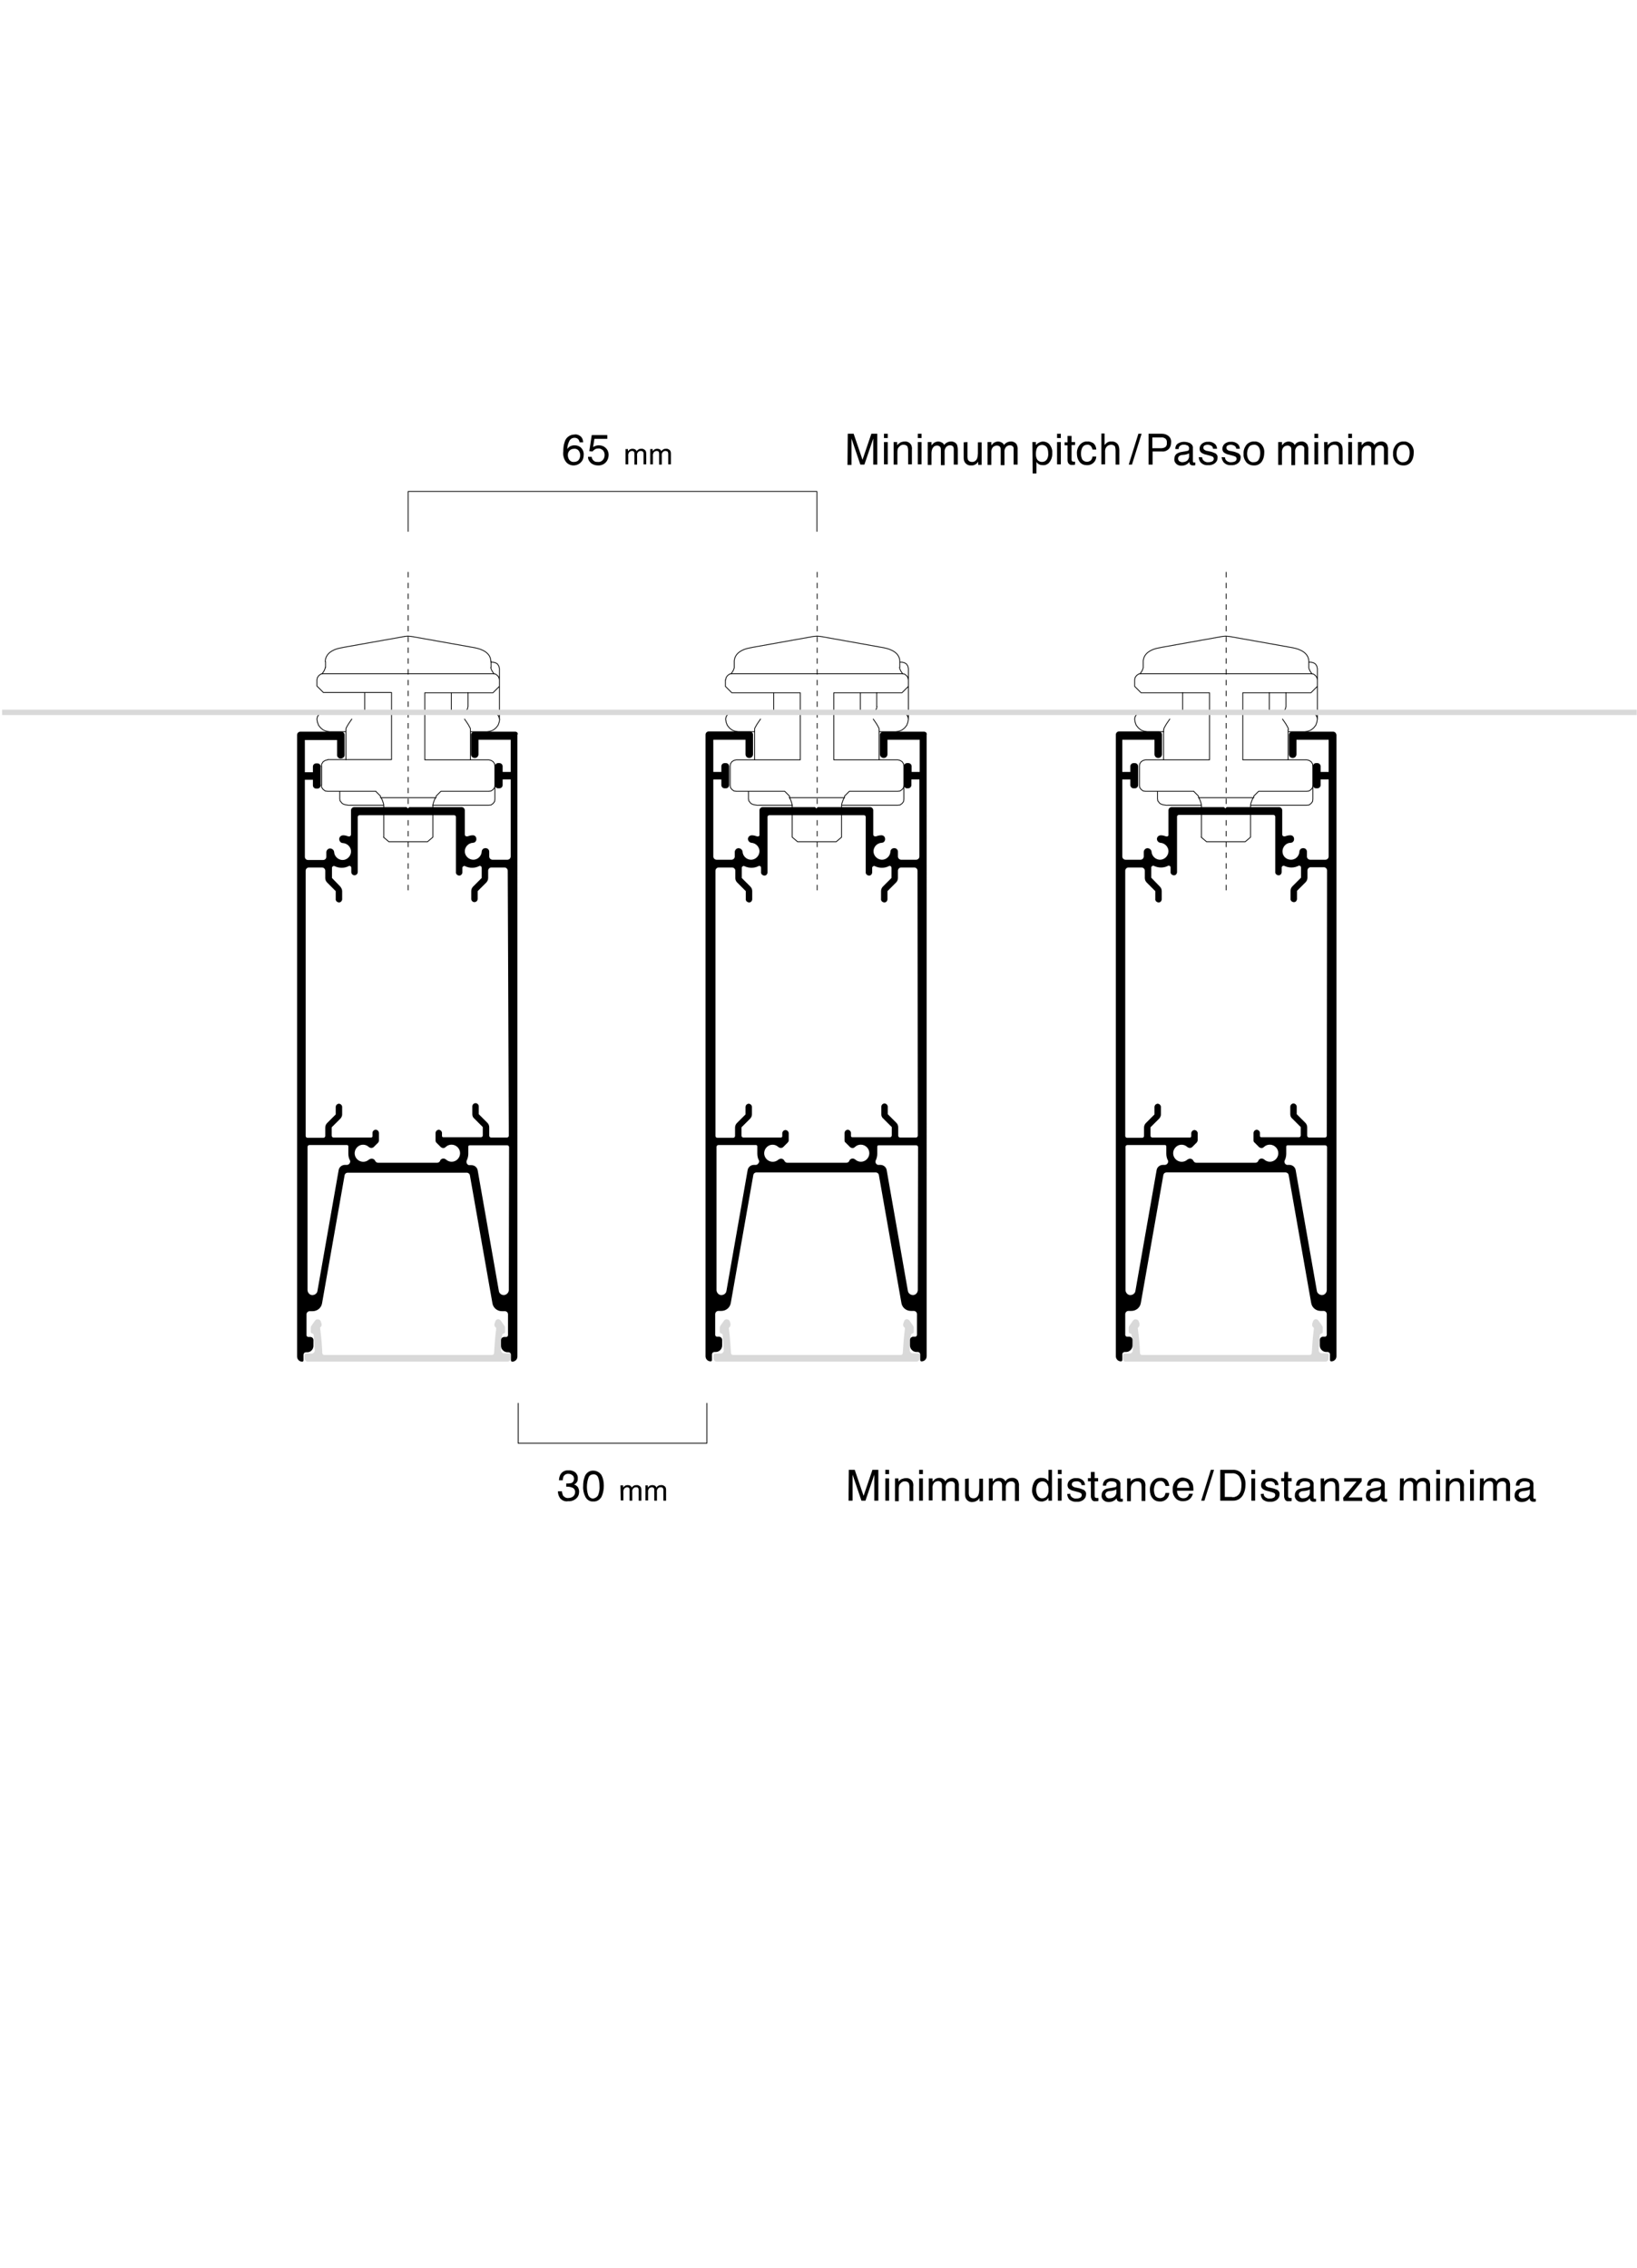 <?xml version="1.0" encoding="UTF-8"?> <!-- Generator: Adobe Illustrator 23.0.3, SVG Export Plug-In . SVG Version: 6.00 Build 0) --> <svg xmlns="http://www.w3.org/2000/svg" xmlns:xlink="http://www.w3.org/1999/xlink" version="1.1" id="Layer_1" x="0px" y="0px" viewBox="0 0 610 845" style="enable-background:new 0 0 610 845;" xml:space="preserve"> <style type="text/css"> .st0{fill:none;stroke:#000000;stroke-width:0.3;stroke-linecap:round;stroke-linejoin:round;} .st1{fill:none;stroke:#000000;stroke-width:0.3;stroke-linejoin:round;stroke-dasharray:2.01,2.01;} .st2{fill:#D9D9D9;} .st3{fill:none;stroke:#000000;stroke-width:0.3;} .st4{fill:none;stroke:#D9D9D9;stroke-width:2;stroke-miterlimit:10;} </style> <title>5</title> <path class="st0" d="M186.1,249.1l-0.2-0.9l-0.5-0.8l-0.8-0.5l-0.9-0.2 M182.9,246.7h0.8 M186.1,255.7v7.6 M186.1,249.1v4.2 M174.4,263.2v-5.2 M186.1,267.9v-4.7 M172,265.5l0.9-0.2l0.8-0.5l0.5-0.7l0.2-0.9 M182.1,300l0.9-0.1l0.8-0.6l0.5-0.7l0.1-0.9v-5.2 M142.9,300h-12.6 M182.1,300h-20.9 M182.9,246.5v-0.3c-0.2-3.1-3.4-4.4-6.1-4.9l-1.2-0.2l-0.5-0.1l-21.9-3.9l-1.2-0.1l-1.3,0.1 M150.9,237.1L129,241 M161.3,311.9l-2,1.7h-14.4 M142.9,311.9l2,1.7 M186.1,267.9l-0.2-0.9l-0.5-0.8l-0.8-0.5l-0.9-0.2 M174.7,265.5h9 M181.5,272.6h-6.2 M181.5,272.6l1.2-0.2l1.1-0.4l1-0.8l0.8-1l0.4-1.1l0.2-1.2 M120.5,265.5h9 M120.5,265.5l-0.9,0.2 l-0.8,0.5l-0.5,0.8l-0.2,0.9 M118.1,267.9l0.2,1.2l0.4,1.1l0.8,1l1,0.8l1.1,0.4l1.2,0.2 M128.9,272.6h-6.2 M175.3,271.9v-0.3 l-0.1-0.4l-0.2-0.3l-0.2-0.4 M174.8,270.5l-0.4-0.7l-0.4-0.6l-0.9-1.3 M129.4,270.5l0.4-0.7l0.4-0.6l0.9-1.3 M129.4,270.5l-0.4,0.7 l-0.1,0.4v0.3 M168.3,265.5h6.4 M129.5,265.5h6.5 M162.4,297.2l-0.3,0.3l-0.1,0.3l-0.2,0.4l-0.2,0.6l-0.2,0.6l-0.1,0.6v0.7 M161.3,300.7v11.2 M143,311.9v-11.3 M143,300.6V300l-0.1-0.6l-0.2-0.6l-0.2-0.6l-0.2-0.4l-0.1-0.3l-0.2-0.2v-0.1h-0.1 M119.9,285.5 v7 M122.1,294.8h18 M164.3,294.8h18 M164.3,294.8l-1.8,1.8v0.6h-20.7v-0.6l-1.8-1.8 M182.1,294.8l0.9-0.1l0.8-0.6l0.5-0.7l0.1-0.9 M184.4,292.5v-7 M184.4,285.5l-0.1-0.9l-0.5-0.8l-0.8-0.5l-0.9-0.2 M186.1,253.3v2.4l-2.4,2.4h-25.4v25h23.8 M186.1,253.3l-0.2-0.9 l-0.5-0.7l-0.8-0.6l-0.9-0.1 M183.8,251h-63.3 M120.5,251l-0.9,0.1l-0.8,0.6l-0.5,0.7l-0.2,0.9 M122.1,283h23.8v-25h-25.4l-2.4-2.4 v-2.4 M122.1,283.1l-0.9,0.2l-0.8,0.5l-0.5,0.8l-0.1,0.9 M119.8,292.5l0.1,0.9l0.5,0.7l0.8,0.6l0.9,0.1 M126.6,294.8v2.9 M126.6,297.7l0.1,0.3v0.3l0.2,0.3l0.2,0.2l0.2,0.3l0.2,0.2l0.5,0.3l0.6,0.2l1.2,0.2h0.6 M183,248.6v-2.2 M129,241l-2.6,0.5 c-2.5,0.6-4.9,1.9-5.2,4.7v0.3 M121.3,246.5v2.2 M175.3,283.1v-11.3 M128.9,271.9v11.2 M168.2,265.5v-7.4 M135.9,258.1v7.4 M121.2,248.6v0.2c-0.2,0.8-0.6,1.5-1.1,2.1l-0.2,0.1 M184.2,251.1l-0.2-0.2c-0.5-0.6-0.9-1.3-1.1-2.1v-0.2"></path> <line class="st1" x1="152.1" y1="213.1" x2="152.1" y2="332"></line> <path class="st2" d="M190.5,504.8c0-0.3-0.2-0.6-0.6-0.6c0,0,0,0,0,0h-2.1c-0.6,0-1.1-0.6-1.1-1.2l0.4-5.5c0-0.3,0.3-0.6,0.6-0.7 c0.3,0,0.5-0.3,0.5-0.6v-1.6c0-0.2-0.1-0.4-0.2-0.6l-1.4-2c-0.4-0.5-1.1-0.7-1.6-0.3c0,0,0,0,0,0c-0.2,0.1-0.3,0.3-0.4,0.5l-0.3,0.9 c-0.2,0.6,0,1.2,0.5,1.5c0.1,0.1,0.1,0.2,0.1,0.3c0,0,0,0.1,0,0.1c-0.4,3-0.6,6-0.8,9.1c0,0.4-0.3,0.7-0.7,0.7h-62.6 c-0.4,0-0.7-0.3-0.7-0.7c-0.1-3-0.4-6.1-0.8-9.1c0,0,0-0.1,0-0.1c-0.1-0.1-0.1-0.2,0-0.3c0.5-0.4,0.7-1,0.5-1.5l-0.3-0.9 c-0.3-0.6-1-0.8-1.6-0.6c0,0,0,0,0,0c-0.2,0.1-0.3,0.2-0.5,0.4l-1.4,2c-0.1,0.2-0.2,0.4-0.2,0.6v1.6c0,0.3,0.2,0.5,0.5,0.6 c0.3,0,0.6,0.3,0.6,0.7l0.4,5.5c0,0,0,0,0,0.1c0,0.6-0.5,1.2-1.2,1.2c0,0,0,0,0,0h-2c-0.3,0-0.6,0.3-0.6,0.6c0,0,0,0,0,0v1.2 c0,0.6,0.5,1.2,1.2,1.2c0,0,0,0,0,0h74.4c0.6,0,1.2-0.5,1.2-1.2V504.8z"></path> <path d="M189.6,423.1c0,0.4-0.3,0.7-0.7,0.7c0,0,0,0,0,0h-5.9c-0.4,0-0.7-0.3-0.7-0.7c0,0,0,0,0,0v-3.1c0-0.6-0.2-1.2-0.7-1.7 l-3.2-3.2v-2.9c0-0.6-0.5-1.2-1.2-1.2c-0.6,0-1.2,0.5-1.2,1.2c0,0,0,0,0,0v2.9c0,0.6,0.2,1.2,0.7,1.6l3.2,3.2v3.1 c0,0.4-0.3,0.7-0.7,0.7c0,0,0,0,0,0h-14c-0.3,0-0.5-0.2-0.5-0.5l0,0v-1.2c-0.1-0.6-0.6-1.1-1.3-1.1c-0.6,0.1-1,0.5-1.1,1.1v2.9 c0,0.3,0.1,0.6,0.3,0.8l1.6,1.6c0.5,0.5,1.4,0.6,1.9,0c1.3-1.2,3.3-1.1,4.5,0.2c1.2,1.3,1.1,3.3-0.2,4.5c-1.2,1.1-3,1.1-4.2,0 c-0.6-0.5-1.5-0.5-2,0.1c0,0,0,0,0,0c-0.1,0.1-0.2,0.2-0.2,0.4c-0.2,0.4-0.6,0.7-1.1,0.7h-22c-0.5,0-0.9-0.3-1.1-0.7 c-0.3-0.7-1.1-1-1.9-0.7c-0.1,0.1-0.3,0.1-0.4,0.2c-1.3,1.2-3.3,1.1-4.5-0.2c-1.2-1.3-1.1-3.3,0.2-4.5c1.2-1.1,3-1.1,4.2,0 c0.6,0.5,1.4,0.5,1.9,0l1.6-1.6c0.2-0.2,0.3-0.5,0.3-0.8v-2.8c0-0.6-0.5-1.2-1.2-1.2c-0.6,0-1.2,0.5-1.2,1.2v1.2 c0,0.3-0.2,0.5-0.5,0.5l0,0h-14c-0.4,0-0.7-0.3-0.7-0.7l0,0V420l3.2-3.2c0.4-0.4,0.7-1,0.7-1.6v-2.9c-0.1-0.6-0.6-1.1-1.3-1.1 c-0.6,0.1-1,0.5-1.1,1.1v2.9l-3.2,3.2c-0.4,0.4-0.7,1-0.7,1.7v3.1c0,0.4-0.3,0.7-0.7,0.7h0h-5.9c-0.4,0-0.7-0.3-0.7-0.7l0,0v-98.8 c0-0.6,0.5-1.2,1.2-1.2c0,0,0,0,0,0h4.9c0.6,0,1.2,0.5,1.2,1.2v2.7c0,0.6,0.2,1.2,0.7,1.7l3.2,3.2v2.9c-0.1,0.6,0.4,1.2,1.1,1.3 c0.6,0.1,1.2-0.4,1.3-1.1c0-0.1,0-0.1,0-0.2v-2.9c0-0.6-0.3-1.2-0.7-1.7l-3.1-3.2v-3.8c0-0.1,0-0.2,0.1-0.3c0.2-0.3,0.6-0.5,0.9-0.3 c0,0,0,0,0,0c1.7,0.8,3.6,0.8,5.2,0c0.1-0.1,0.2-0.1,0.3-0.1c0.4,0,0.7,0.3,0.7,0.7v1.6c0,0.6,0.5,1.2,1.2,1.2 c0.6,0,1.2-0.5,1.2-1.2c0,0,0,0,0,0v-20.5c0-0.4,0.3-0.7,0.7-0.7h35.2c0.4,0,0.7,0.3,0.7,0.7v20.5c-0.1,0.6,0.4,1.2,1.1,1.3 c0.6,0.1,1.2-0.4,1.3-1.1c0-0.1,0-0.1,0-0.2v-1.6c0-0.1,0-0.2,0.1-0.3c0.2-0.3,0.6-0.5,0.9-0.3c0,0,0,0,0,0c1.7,0.8,3.6,0.8,5.2,0 c0.1-0.1,0.2-0.1,0.3-0.1c0.4,0,0.7,0.3,0.7,0.7v3.8l-3.2,3.2c-0.4,0.4-0.7,1-0.7,1.7v2.9c0,0.6,0.5,1.2,1.2,1.2 c0.6,0,1.2-0.5,1.2-1.2c0,0,0,0,0,0v-2.9l3.2-3.2c0.4-0.4,0.7-1,0.7-1.7v-2.7c0-0.6,0.5-1.2,1.2-1.2h4.9c0.6,0,1.2,0.5,1.2,1.2 L189.6,423.1z M189.6,480.6c0,1-0.9,1.9-1.9,1.9c-0.9,0-1.7-0.7-1.8-1.5l-7.9-45c-0.2-1.1-1.2-1.9-2.3-1.9H175c-0.2,0-0.3,0-0.5-0.1 c-0.6-0.3-0.8-1-0.6-1.6c0,0,0,0,0,0c0.4-0.8,0.6-1.7,0.6-2.5v-2.7c0-0.3,0.2-0.5,0.5-0.5h14c0.4,0,0.7,0.3,0.7,0.7c0,0,0,0,0,0 L189.6,480.6z M129.2,434h-0.7c-1.1,0-2.1,0.8-2.3,1.9l-7.9,45c-0.1,1-1.1,1.7-2.1,1.6c-0.9-0.1-1.6-1-1.6-1.9v-53.3 c0-0.4,0.3-0.7,0.7-0.7h0h14c0.3,0,0.5,0.2,0.5,0.5v2.7c0,0.9,0.2,1.8,0.6,2.5c0.1,0.2,0.1,0.3,0.1,0.5 C130.4,433.5,129.9,434,129.2,434C129.3,434,129.3,434,129.2,434 M192,272.6h-15.3c-0.6,0-1.2,0.5-1.2,1.2l0,0v7.2 c0,0.8,0.6,1.4,1.4,1.4s1.4-0.6,1.4-1.4v-5.4h12v12h-3v-2.1c0-0.6-0.5-1.2-1.2-1.2h0h-0.5c-0.6,0-1.2,0.5-1.2,1.2l0,0v7 c0,0.6,0.5,1.2,1.2,1.2h0h0.5c0.6,0,1.2-0.5,1.2-1.2l0,0v-2.1h3v28.7c0,0.6-0.5,1.2-1.2,1.2h-5.6c-0.6,0-1.2-0.5-1.2-1.2 c0,0,0,0,0,0v-1.8c0-0.8-0.7-1.4-1.5-1.3c-0.7,0-1.3,0.6-1.3,1.3c-0.1,1.7-1.6,3.1-3.3,3c-1.7-0.1-3.1-1.6-3-3.3 c0.1-1.6,1.4-2.9,3-3c0.8,0,1.4-0.7,1.3-1.5c0-0.8-0.7-1.4-1.4-1.3c0,0,0,0,0,0c-0.7,0-1.3,0.2-1.9,0.4c-0.1,0-0.2,0-0.3,0 c-0.4,0-0.7-0.3-0.7-0.7c0,0,0,0,0,0v-9c0-0.6-0.5-1.2-1.2-1.2c0,0,0,0,0,0h-19.5l-0.5,0.5l-0.5-0.5h-19.5c-0.6,0-1.2,0.5-1.2,1.2 l0,0v9c0,0.1,0,0.2-0.1,0.3c-0.1,0.4-0.6,0.5-0.9,0.4c-0.6-0.2-1.2-0.4-1.9-0.4c-0.8,0-1.5,0.6-1.5,1.4c0,0.8,0.6,1.5,1.4,1.5l0,0 c1.7,0.1,3.1,1.6,3,3.3s-1.6,3.1-3.3,3c-1.6-0.1-2.9-1.4-3-3c-0.1-0.8-0.8-1.3-1.6-1.3c-0.7,0.1-1.2,0.6-1.3,1.3v1.8 c0,0.7-0.5,1.2-1.2,1.2h-5.6c-0.7,0-1.2-0.5-1.2-1.2v-28.7h3v2.1c0,0.6,0.5,1.2,1.2,1.2h0.5c0.6,0,1.2-0.5,1.2-1.2v-7 c0-0.6-0.5-1.2-1.2-1.2c0,0,0,0,0,0h-0.5c-0.6,0-1.2,0.5-1.2,1.2c0,0,0,0,0,0v2.1h-3v-12h12v5.4c-0.1,0.8,0.5,1.5,1.3,1.5 s1.5-0.5,1.5-1.3c0-0.1,0-0.2,0-0.2v-7.3c0-0.6-0.5-1.2-1.2-1.2c0,0,0,0,0,0h-15.3c-0.6,0-1.2,0.5-1.2,1.2l0,0v231.6 c0,1,0.8,1.9,1.9,1.9c0.3,0,0.5-0.2,0.5-0.5v-2.1c0-0.5,0.4-0.9,0.9-0.9c0,0,0,0,0,0h0.5c1.3,0,2.3-1.1,2.3-2.4l0,0v-2.1 c0-0.7-0.5-1.2-1.2-1.2c0,0,0,0,0,0h-0.7c-0.4,0-0.7-0.3-0.7-0.7l0,0v-7.7c0-0.6,0.5-1.2,1.2-1.2c0,0,0,0,0,0h1.1 c1.7,0,3.2-1.2,3.5-2.9l8.4-47.7c0.1-0.6,0.6-1,1.2-1h44.3c0.6,0,1.1,0.4,1.2,1l8.4,47.7c0.3,1.7,1.8,2.9,3.5,2.9h1.1 c0.7,0,1.2,0.5,1.2,1.2v7.7c0,0.4-0.3,0.7-0.7,0.7h-0.7c-0.6,0-1.2,0.5-1.2,1.2l0,0v2.1c0,1.3,1,2.3,2.3,2.4h0.5 c0.5,0,0.9,0.4,0.9,0.9l0,0v2.1c0,0.3,0.2,0.5,0.5,0.5l0,0c1,0,1.9-0.8,1.9-1.9l0,0V273.8C193.2,273.1,192.6,272.6,192,272.6 C192,272.6,192,272.6,192,272.6"></path> <path class="st0" d="M338.5,249.1l-0.2-0.9l-0.5-0.8l-0.8-0.5l-0.9-0.2 M335.3,246.7h0.8 M338.5,255.7v7.6 M338.5,249.1v4.2 M326.7,263.2v-5.2 M338.5,267.9v-4.7 M324.4,265.5l0.9-0.2l0.8-0.5l0.5-0.7l0.2-0.9 M334.5,300l0.9-0.1l0.8-0.6l0.5-0.7l0.1-0.9 v-5.2 M295.3,300h-12.6 M334.5,300h-20.9 M335.3,246.5v-0.3c-0.2-3.1-3.4-4.4-6.1-4.9l-1.2-0.2l-0.5-0.1l-21.8-3.9l-1.2-0.1 l-1.3,0.1 M303.2,237.1l-21.8,3.9 M313.6,311.9l-2,1.7h-14.4 M295.2,311.9l2,1.7 M338.5,267.9l-0.2-0.9l-0.5-0.8l-0.8-0.5l-0.9-0.2 M327.1,265.5h9 M333.8,272.6h-6.2 M333.8,272.6l1.2-0.2l1.1-0.4l1-0.8l0.8-1l0.4-1.1l0.2-1.2 M272.8,265.5h9 M272.8,265.5l-0.9,0.2 l-0.8,0.5l-0.5,0.8l-0.2,0.9 M270.4,267.9l0.2,1.2l0.4,1.1l0.8,1l1,0.8l1.1,0.4l1.2,0.2 M281.2,272.6h-6.1 M327.6,271.9v-0.3 l-0.1-0.4l-0.2-0.3l-0.2-0.4 M327.1,270.5l-0.4-0.7l-0.4-0.6l-0.9-1.3 M281.7,270.5l0.4-0.7l0.4-0.6l0.9-1.3 M281.7,270.5l-0.4,0.7 l-0.1,0.4v0.3 M320.6,265.5h6.4 M281.8,265.5h6.5 M314.7,297.2l-0.3,0.3l-0.1,0.3l-0.2,0.4l-0.2,0.6l-0.2,0.6l-0.1,0.6v0.7 M313.6,300.7v11.2 M295.2,311.9v-11.3 M295.2,300.6V300l-0.1-0.6l-0.2-0.6l-0.2-0.6l-0.2-0.4l-0.1-0.3l-0.2-0.2v-0.1h-0.1 M272.1,285.5v7 M274.4,294.8h18 M316.5,294.8h18 M316.5,294.8l-1.8,1.8v0.6h-20.5v-0.6l-1.8-1.8 M334.5,294.8l0.9-0.1l0.8-0.6 l0.5-0.7l0.1-0.9 M336.8,292.5v-7 M336.8,285.5l-0.1-0.9l-0.5-0.8l-0.8-0.5l-0.9-0.2 M338.5,253.3v2.4l-2.4,2.4h-25.4v25h23.8 M338.5,253.3l-0.2-0.9l-0.5-0.7l-0.8-0.6l-0.9-0.1 M336.1,251h-63.3 M272.8,251l-0.9,0.1l-0.8,0.6l-0.5,0.7l-0.2,0.9 M274.4,283.1 h23.8v-25h-25.5l-2.4-2.4v-2.4 M274.4,283.1l-0.9,0.2l-0.8,0.5l-0.5,0.8l-0.1,0.9 M272.1,292.5l0.1,0.9l0.5,0.7l0.8,0.6l0.9,0.1 M278.9,294.8v2.9 M278.9,297.7l0.1,0.3v0.3l0.2,0.3l0.2,0.2l0.2,0.3l0.2,0.2l0.5,0.3l0.6,0.2l1.2,0.2h0.6 M335.3,248.6v-2.2 M281.4,241l-2.6,0.5c-2.5,0.6-4.9,1.9-5.2,4.7v0.3 M273.6,246.5v2.2 M327.6,283.1v-11.3 M281.2,271.9v11.2 M320.6,265.5v-7.4 M288.3,258.1v7.4 M273.6,248.6v0.2c-0.2,0.8-0.6,1.5-1.1,2.1l-0.2,0.1 M336.5,251.1l-0.2-0.2c-0.5-0.6-0.9-1.3-1.1-2.1v-0.2"></path> <line class="st1" x1="304.5" y1="213.1" x2="304.5" y2="332"></line> <path class="st2" d="M342.8,504.8c0-0.3-0.2-0.6-0.6-0.6c0,0,0,0,0,0h-2.1c-0.6,0-1.1-0.6-1.1-1.2c0,0,0,0,0,0l0.4-5.5 c0-0.3,0.3-0.6,0.6-0.7c0.3,0,0.5-0.3,0.5-0.6v-1.6c0-0.2-0.1-0.4-0.2-0.6l-1.4-2c-0.4-0.5-1.1-0.7-1.6-0.3c0,0,0,0,0,0 c-0.2,0.1-0.3,0.3-0.4,0.5l-0.3,0.9c-0.2,0.6,0,1.2,0.5,1.5c0.1,0.1,0.1,0.2,0.1,0.3c0,0,0,0.1,0,0.1c-0.4,3-0.6,6-0.8,9.1 c0,0.4-0.3,0.7-0.7,0.7h-62.6c-0.4,0-0.7-0.3-0.7-0.7c-0.2-3-0.4-6.1-0.8-9.1c0,0,0-0.1,0-0.1c-0.1-0.1,0-0.2,0.1-0.3 c0.5-0.4,0.6-1,0.5-1.5l-0.3-0.9c-0.3-0.6-1-0.8-1.6-0.6c0,0,0,0,0,0c-0.2,0.1-0.3,0.2-0.5,0.4l-1.4,2c-0.1,0.2-0.2,0.4-0.2,0.6v1.6 c0,0.3,0.2,0.5,0.5,0.6c0.3,0,0.6,0.3,0.6,0.7l0.4,5.5v0.1c0,0.6-0.5,1.2-1.2,1.2h0h-2c-0.3,0-0.6,0.3-0.6,0.6c0,0,0,0,0,0v1.2 c0,0.6,0.5,1.2,1.2,1.2h74.4c0.6,0,1.2-0.5,1.2-1.2v0L342.8,504.8z"></path> <path d="M342,423.1c0,0.4-0.3,0.7-0.7,0.7h0h-5.9c-0.4,0-0.7-0.3-0.7-0.7v0v-3.1c0-0.6-0.2-1.2-0.7-1.7l-3.2-3.2v-2.9 c-0.1-0.6-0.6-1.1-1.3-1.1c-0.6,0.1-1,0.5-1.1,1.1v2.9c0,0.6,0.2,1.2,0.7,1.6l3.2,3.2v3.1c0,0.4-0.3,0.7-0.7,0.7h0h-14 c-0.3,0-0.5-0.2-0.5-0.5l0,0v-1.2c-0.1-0.6-0.6-1.1-1.3-1.1c-0.6,0.1-1,0.5-1.1,1.1v2.9c0,0.3,0.1,0.6,0.4,0.8l1.6,1.6 c0.5,0.5,1.4,0.6,1.9,0c1.3-1.2,3.3-1.1,4.5,0.2c1.2,1.3,1.1,3.3-0.2,4.5c-1.2,1.1-3,1.1-4.2,0c-0.6-0.5-1.5-0.5-2,0.1c0,0,0,0,0,0 c-0.1,0.1-0.2,0.2-0.2,0.4c-0.2,0.4-0.6,0.7-1.1,0.7h-22c-0.5,0-0.9-0.3-1.1-0.7c-0.3-0.7-1.1-1-1.8-0.7c0,0,0,0,0,0 c-0.1,0.1-0.3,0.1-0.4,0.2c-1.3,1.2-3.3,1.1-4.5-0.2c-1.2-1.3-1.1-3.3,0.2-4.5c1.2-1.1,3-1.1,4.2,0c0.6,0.5,1.4,0.5,1.9,0l1.6-1.6 c0.2-0.2,0.4-0.5,0.4-0.8v-2.8c-0.1-0.6-0.6-1.1-1.3-1.1c-0.6,0.1-1,0.5-1.1,1.1v1.2c0,0.3-0.2,0.5-0.5,0.5l0,0h-14 c-0.4,0-0.7-0.3-0.7-0.7v0V420l3.2-3.2c0.4-0.4,0.7-1,0.7-1.6v-2.9c-0.1-0.6-0.6-1.1-1.3-1.1c-0.6,0.1-1,0.5-1.1,1.1v2.9l-3.2,3.2 c-0.4,0.4-0.7,1-0.7,1.7v3.1c0,0.4-0.3,0.7-0.7,0.7h0h-5.9c-0.4,0-0.7-0.3-0.7-0.7c0,0,0,0,0,0v-98.8c0-0.6,0.5-1.2,1.2-1.2h5 c0.6,0,1.2,0.5,1.2,1.2v0v2.7c0,0.6,0.2,1.2,0.7,1.7l3.2,3.2v2.9c-0.1,0.6,0.4,1.2,1.1,1.3s1.2-0.4,1.3-1.1c0-0.1,0-0.1,0-0.2v-2.9 c0-0.6-0.2-1.2-0.7-1.7l-3.2-3.2v-3.8c0-0.1,0-0.2,0.1-0.3c0.2-0.3,0.6-0.5,0.9-0.3c0,0,0,0,0,0c1.7,0.8,3.6,0.8,5.2,0 c0.1-0.1,0.2-0.1,0.3-0.1c0.4,0,0.7,0.3,0.7,0.7c0,0,0,0,0,0v1.6c-0.1,0.6,0.4,1.2,1.1,1.3s1.2-0.4,1.3-1.1c0-0.1,0-0.1,0-0.2v-20.5 c0-0.4,0.3-0.7,0.7-0.7c0,0,0,0,0,0h35.2c0.4,0,0.7,0.3,0.7,0.7c0,0,0,0,0,0v20.5c-0.1,0.6,0.4,1.2,1.1,1.3s1.2-0.4,1.3-1.1 c0-0.1,0-0.1,0-0.2v-1.6c0-0.1,0-0.2,0.1-0.3c0.2-0.3,0.6-0.5,0.9-0.3c0,0,0,0,0,0c1.7,0.8,3.6,0.8,5.2,0c0.1-0.1,0.2-0.1,0.3-0.1 c0.4,0,0.7,0.3,0.7,0.7c0,0,0,0,0,0v3.8l-3.2,3.2c-0.4,0.4-0.7,1-0.7,1.7v2.9c-0.1,0.6,0.4,1.2,1.1,1.3s1.2-0.4,1.3-1.1 c0-0.1,0-0.1,0-0.2v-2.9l3.2-3.2c0.4-0.4,0.7-1,0.7-1.7v-2.7c0-0.6,0.5-1.2,1.2-1.2h0h4.9c0.6,0,1.2,0.5,1.2,1.2v0L342,423.1z M342,480.6c0,1-0.8,1.9-1.8,1.9c-0.9,0-1.8-0.7-1.9-1.6l-7.9-45c-0.2-1.1-1.2-1.9-2.3-1.9h-0.7c-0.2,0-0.3,0-0.5-0.1 c-0.6-0.3-0.8-1-0.6-1.5c0,0,0,0,0,0c0.4-0.8,0.6-1.7,0.6-2.5v-2.7c0-0.3,0.2-0.5,0.5-0.5h14c0.4,0,0.7,0.3,0.7,0.7v0L342,480.6z M281.6,434h-0.7c-1.1,0-2.1,0.8-2.3,1.9l-7.9,45c-0.1,1-1.1,1.7-2.1,1.6c-0.9-0.1-1.6-1-1.6-1.9v-53.3c0-0.4,0.3-0.7,0.7-0.7 c0,0,0,0,0,0h14c0.3,0,0.5,0.2,0.5,0.5v2.7c0,0.9,0.2,1.8,0.6,2.5c0.1,0.2,0.1,0.3,0.1,0.5C282.7,433.5,282.2,434,281.6,434 C281.6,434,281.6,434,281.6,434 M344.3,272.6h-15.2c-0.6,0-1.2,0.5-1.2,1.2c0,0,0,0,0,0v7.2c0,0.8,0.6,1.4,1.4,1.4s1.4-0.6,1.4-1.4 v-5.4h12v12h-3v-2.1c0-0.6-0.5-1.2-1.2-1.2h0H338c-0.6,0-1.2,0.5-1.2,1.2v0v7c0,0.6,0.5,1.2,1.1,1.2c0,0,0,0,0,0h0.5 c0.6,0,1.2-0.5,1.2-1.2v0v-2.1h3v28.7c0,0.6-0.5,1.2-1.2,1.2c0,0,0,0,0,0h-5.6c-0.6,0-1.2-0.5-1.2-1.2v-1.8c0-0.8-0.7-1.4-1.5-1.3 c-0.7,0-1.3,0.6-1.3,1.3c-0.1,1.7-1.6,3.1-3.3,3c-1.7-0.1-3.1-1.6-3-3.3c0.1-1.6,1.4-2.9,3-3c0.8,0,1.4-0.7,1.3-1.5 c0-0.8-0.7-1.4-1.5-1.3c0,0,0,0,0,0c-0.7,0-1.3,0.2-1.9,0.4c-0.1,0-0.2,0-0.3,0c-0.4,0-0.7-0.3-0.7-0.7c0,0,0,0,0,0v-9 c0-0.6-0.5-1.2-1.2-1.2h0h-19.5l-0.5,0.5l-0.5-0.5h-19.5c-0.6,0-1.2,0.5-1.2,1.2c0,0,0,0,0,0v9c0,0.1,0,0.2,0,0.3 c-0.1,0.4-0.5,0.5-0.9,0.4c-0.6-0.2-1.2-0.4-1.9-0.4c-0.8,0-1.4,0.5-1.5,1.3c0,0,0,0,0,0c0,0.8,0.6,1.4,1.3,1.5 c1.7,0.1,3.1,1.6,3,3.3c-0.1,1.7-1.6,3.1-3.3,3c-1.6-0.1-2.9-1.4-3-3c-0.1-0.8-0.8-1.3-1.6-1.3c-0.7,0.1-1.2,0.6-1.3,1.3v1.8 c0,0.6-0.5,1.2-1.2,1.2h-5.6c-0.6,0-1.2-0.5-1.2-1.2c0,0,0,0,0,0v-28.7h3v2.1c0,0.6,0.5,1.2,1.2,1.2h0h0.5c0.6,0,1.2-0.5,1.2-1.2v0 v-7c0-0.6-0.5-1.2-1.2-1.2h0h-0.5c-0.6,0-1.2,0.5-1.2,1.2v0v2.1h-3v-12h12v5.4c0,0.8,0.6,1.4,1.4,1.4s1.4-0.6,1.4-1.4v-7.3 c0-0.6-0.5-1.2-1.2-1.2c0,0,0,0,0,0h-15.3c-0.6,0-1.2,0.5-1.2,1.2v0v231.6c0,1,0.8,1.9,1.9,1.9l0,0c0.3,0,0.5-0.2,0.5-0.5l0,0v-2.1 c0-0.5,0.4-0.9,0.9-0.9l0,0h0.5c1.3,0,2.4-1.1,2.4-2.4l0,0v-2.1c0-0.6-0.5-1.2-1.2-1.2h0h-0.7c-0.4,0-0.7-0.3-0.7-0.7v-7.7 c0-0.6,0.5-1.2,1.2-1.2h1.1c1.7,0,3.2-1.2,3.5-2.9l8.4-47.7c0.1-0.6,0.6-1,1.2-1h44.4c0.6,0,1.1,0.4,1.2,1l8.4,47.7 c0.3,1.7,1.8,2.9,3.5,2.9h1.1c0.6,0,1.2,0.5,1.2,1.2c0,0,0,0,0,0v7.7c0,0.4-0.3,0.7-0.7,0.7h0h-0.7c-0.6,0-1.2,0.5-1.2,1.2v2.1 c0,1.3,1.1,2.4,2.4,2.4l0,0h0.5c0.5,0,0.9,0.4,0.9,0.9l0,0v2.1c0,0.3,0.2,0.5,0.5,0.5l0,0c1,0,1.9-0.8,1.9-1.9l0,0V273.8 C345.5,273.1,345,272.6,344.3,272.6L344.3,272.6"></path> <path class="st0" d="M490.9,249.1l-0.2-0.9l-0.5-0.8l-0.8-0.5l-0.9-0.2 M487.7,246.7h0.8 M490.9,255.7v7.6 M490.9,249.1v4.2 M479.2,263.2v-5.2 M490.9,267.9v-4.7 M476.8,265.5l0.9-0.2l0.8-0.5l0.5-0.7l0.2-0.9 M486.9,300l0.9-0.1l0.8-0.6l0.5-0.7l0.1-0.9 v-5.2 M447.7,300h-12.6 M486.9,300H466 M487.7,246.5v-0.3c-0.2-3.1-3.4-4.4-6.1-4.9l-1.2-0.2l-0.5-0.1l-21.9-3.9l-1.2-0.1l-1.3,0.1 M455.6,237.1l-21.8,3.9 M466,311.9l-2,1.7h-14.4 M447.6,311.9l2,1.7 M490.9,267.9l-0.2-0.9l-0.5-0.8l-0.8-0.5l-0.9-0.2 M479.5,265.5h9 M486.2,272.6H480 M486.2,272.6l1.2-0.2l1.1-0.4l1-0.8l0.8-1l0.4-1.1l0.2-1.2 M425.2,265.5h9 M425.2,265.5l-0.9,0.2 l-0.8,0.5L423,267l-0.2,0.9 M422.8,267.9l0.2,1.2l0.4,1.1l0.8,1l1,0.8l1.1,0.4l1.2,0.2 M433.7,272.6h-6.1 M480.1,271.9v-0.3 l-0.1-0.4l-0.2-0.3l-0.2-0.4 M479.6,270.5l-0.4-0.7l-0.4-0.6l-0.9-1.3 M434.2,270.5l0.4-0.7l0.4-0.6l0.9-1.3 M434.2,270.5l-0.4,0.7 l-0.1,0.4v0.3 M473,265.5h6.5 M434.3,265.5h6.5 M467.1,297.2l-0.3,0.3l-0.1,0.3l-0.2,0.4l-0.2,0.6l-0.2,0.6L466,300v0.7 M466,300.6 v11.2 M447.7,311.9v-11.2 M447.7,300.6V300l-0.1-0.6l-0.2-0.6l-0.2-0.6l-0.2-0.4l-0.1-0.3l-0.2-0.2v-0.1h-0.1 M424.6,285.5v7 M426.9,294.8h18 M469,294.8h18 M469,294.8l-1.8,1.8v0.6h-20.6v-0.6l-1.8-1.8 M486.9,294.8l0.9-0.1l0.8-0.6l0.5-0.7l0.1-0.9 M489.2,292.5v-7 M489.2,285.5l-0.1-0.9l-0.5-0.8l-0.8-0.5l-0.9-0.2 M490.9,253.3v2.4l-2.4,2.4h-25.4v25h23.8 M490.9,253.3l-0.2-0.9 l-0.5-0.7l-0.8-0.6l-0.9-0.1 M488.5,251h-63.3 M425.2,251l-0.9,0.1l-0.8,0.6l-0.5,0.7l-0.2,0.9 M426.9,283.1h23.8v-25h-25.5 l-2.4-2.4v-2.4 M426.9,283.1l-0.9,0.2l-0.8,0.5l-0.5,0.8l-0.1,0.9 M424.6,292.5l0.1,0.9l0.5,0.7l0.8,0.6l0.9,0.1 M431.3,294.8v2.9 M431.3,297.7l0.1,0.3v0.3l0.2,0.3l0.2,0.2l0.2,0.3l0.2,0.2l0.5,0.3l0.6,0.2l1.2,0.2h0.6 M487.7,248.6v-2.2 M433.8,241l-2.6,0.5 c-2.5,0.6-4.9,1.9-5.2,4.7v0.3 M426,246.5v2.2 M480,283.1v-11.3 M433.6,271.9v11.2 M473,265.5V258 M440.7,258v7.4 M426,248.6v0.2 c-0.2,0.8-0.6,1.5-1.1,2.1l-0.2,0.1 M489,251.1l-0.2-0.2c-0.5-0.6-0.9-1.3-1.1-2.1v-0.2"></path> <line class="st1" x1="456.9" y1="213.1" x2="456.9" y2="332"></line> <path class="st2" d="M495.2,504.8c0-0.3-0.2-0.6-0.6-0.6c0,0,0,0,0,0h-2.1c-0.6,0-1.1-0.6-1.1-1.2c0,0,0,0,0,0l0.4-5.5 c0-0.3,0.3-0.6,0.6-0.7c0.3,0,0.5-0.3,0.5-0.6v-1.6c0-0.2-0.1-0.4-0.2-0.6l-1.4-2c-0.4-0.5-1.1-0.7-1.6-0.3c0,0,0,0,0,0 c-0.2,0.1-0.3,0.3-0.4,0.5l-0.3,0.9c-0.2,0.6,0,1.2,0.5,1.5c0.1,0.1,0.1,0.2,0.1,0.3c0,0,0,0.1,0,0.1c-0.4,3-0.6,6-0.8,9.1 c0,0.4-0.3,0.7-0.7,0.7h-62.6c-0.4,0-0.7-0.3-0.7-0.7c-0.1-3-0.4-6.1-0.8-9.1c0,0,0-0.1,0-0.1c-0.1-0.1,0-0.2,0.1-0.3 c0.5-0.4,0.6-1,0.5-1.5l-0.3-0.9c-0.3-0.6-1-0.8-1.6-0.6c0,0,0,0,0,0c-0.2,0.1-0.3,0.2-0.5,0.4l-1.4,2c-0.1,0.2-0.2,0.4-0.2,0.6v1.6 c0,0.3,0.2,0.5,0.5,0.6c0.3,0,0.6,0.3,0.6,0.7l0.4,5.5v0.1c0,0.6-0.5,1.2-1.2,1.2c0,0,0,0,0,0h-2c-0.3,0-0.6,0.3-0.6,0.6 c0,0,0,0,0,0v1.2c0,0.6,0.5,1.2,1.2,1.2h74.4c0.6,0,1.2-0.5,1.2-1.2v0L495.2,504.8z"></path> <path d="M494.4,423.1c0,0.4-0.3,0.7-0.7,0.7h0h-5.9c-0.4,0-0.7-0.3-0.7-0.7v0v-3.1c0-0.6-0.2-1.2-0.7-1.7l-3.2-3.2v-2.9 c-0.1-0.6-0.6-1.1-1.3-1.1c-0.6,0.1-1,0.5-1.1,1.1v2.9c0,0.6,0.2,1.2,0.7,1.6l3.2,3.2v3.1c0,0.4-0.3,0.7-0.7,0.7h0h-14 c-0.3,0-0.5-0.2-0.5-0.5l0,0v-1.2c-0.1-0.6-0.6-1.1-1.3-1.1c-0.6,0.1-1,0.5-1.1,1.1v2.9c0,0.3,0.1,0.6,0.4,0.8l1.6,1.6 c0.5,0.5,1.4,0.6,1.9,0c1.3-1.2,3.3-1.1,4.5,0.2c1.2,1.3,1.1,3.3-0.2,4.5c-1.2,1.1-3,1.1-4.2,0c-0.6-0.5-1.5-0.5-2,0.1c0,0,0,0,0,0 c-0.1,0.1-0.2,0.2-0.2,0.4c-0.2,0.4-0.6,0.7-1.1,0.7h-22c-0.5,0-0.9-0.3-1.1-0.7c-0.3-0.7-1.1-1-1.8-0.7c0,0,0,0,0,0 c-0.1,0.1-0.3,0.1-0.4,0.2c-1.3,1.2-3.3,1.1-4.5-0.2c-1.2-1.3-1.1-3.3,0.2-4.5c1.2-1.1,3-1.1,4.2,0c0.6,0.5,1.4,0.5,1.9,0l1.6-1.6 c0.2-0.2,0.3-0.5,0.4-0.8v-2.8c-0.1-0.6-0.6-1.1-1.3-1.1c-0.6,0.1-1,0.5-1.1,1.1v1.2c0,0.3-0.2,0.5-0.5,0.5l0,0h-14 c-0.4,0-0.7-0.3-0.7-0.7v0V420l3.2-3.2c0.4-0.4,0.7-1,0.7-1.6v-2.9c-0.1-0.6-0.6-1.1-1.3-1.1c-0.6,0.1-1,0.5-1.1,1.1v2.9l-3.2,3.2 c-0.4,0.4-0.7,1-0.7,1.7v3.1c0,0.4-0.3,0.7-0.7,0.7h0H420c-0.4,0-0.7-0.3-0.7-0.7v0v-98.8c0-0.6,0.5-1.2,1.2-1.2h4.9 c0.6,0,1.2,0.5,1.2,1.2v0v2.7c0,0.6,0.2,1.2,0.7,1.7l3.2,3.2v2.9c-0.1,0.6,0.4,1.2,1.1,1.3s1.2-0.4,1.3-1.1c0-0.1,0-0.1,0-0.2v-2.9 c0-0.6-0.2-1.2-0.7-1.7L429,327v-3.8c0-0.1,0-0.2,0.1-0.3c0.2-0.3,0.6-0.5,0.9-0.3c0,0,0,0,0,0c1.7,0.8,3.6,0.8,5.2,0 c0.1-0.1,0.2-0.1,0.3-0.1c0.4,0,0.7,0.3,0.7,0.7c0,0,0,0,0,0v1.6c-0.1,0.6,0.4,1.2,1.1,1.3s1.2-0.4,1.3-1.1c0-0.1,0-0.1,0-0.2v-20.5 c0-0.4,0.3-0.7,0.7-0.7c0,0,0,0,0,0h35.2c0.4,0,0.7,0.3,0.7,0.7c0,0,0,0,0,0v20.5c-0.1,0.6,0.4,1.2,1.1,1.3s1.2-0.4,1.3-1.1 c0-0.1,0-0.1,0-0.2v-1.6c0-0.1,0-0.2,0.1-0.3c0.2-0.3,0.6-0.5,0.9-0.3c0,0,0,0,0,0c1.7,0.8,3.6,0.8,5.2,0c0.1-0.1,0.2-0.1,0.3-0.1 c0.4,0,0.7,0.3,0.7,0.7c0,0,0,0,0,0v3.8l-3.2,3.2c-0.4,0.4-0.7,1-0.7,1.7v2.9c-0.1,0.6,0.4,1.2,1.1,1.3s1.2-0.4,1.3-1.1 c0-0.1,0-0.1,0-0.2v-2.9l3.2-3.2c0.4-0.4,0.7-1,0.7-1.7v-2.7c0-0.6,0.5-1.2,1.2-1.2h0h4.9c0.6,0,1.2,0.5,1.2,1.2L494.4,423.1z M494.4,480.6c0,1-0.8,1.9-1.8,1.9c-0.9,0-1.8-0.7-1.9-1.6l-7.9-45c-0.2-1.1-1.2-1.9-2.3-1.9h-0.7c-0.2,0-0.3,0-0.5-0.1 c-0.6-0.3-0.8-1-0.6-1.5c0,0,0,0,0,0c0.4-0.8,0.6-1.7,0.6-2.5v-2.7c0-0.3,0.2-0.5,0.5-0.5h14c0.4,0,0.7,0.3,0.7,0.7v0L494.4,480.6z M434,434h-0.7c-1.1,0-2.1,0.8-2.3,1.9l-7.9,45c-0.1,1-1.1,1.7-2.1,1.6c-0.9-0.1-1.6-1-1.6-1.9v-53.3c0-0.4,0.3-0.7,0.7-0.7h0h14 c0.3,0,0.5,0.2,0.5,0.5v2.7c0,0.9,0.2,1.8,0.6,2.5c0.1,0.2,0.1,0.3,0.1,0.5C435.2,433.5,434.7,434,434,434C434,434,434,434,434,434 M496.8,272.6h-15.3c-0.6,0-1.2,0.5-1.2,1.2c0,0,0,0,0,0v7.2c0,0.8,0.6,1.4,1.4,1.4s1.4-0.6,1.4-1.4v-5.4h12v12h-3v-2.1 c0-0.6-0.5-1.2-1.2-1.2h0h-0.5c-0.6,0-1.2,0.5-1.2,1.2v0v7c0,0.6,0.5,1.2,1.2,1.2h0h0.5c0.6,0,1.2-0.5,1.2-1.2v0v-2.1h3v28.7 c0,0.6-0.5,1.2-1.2,1.2c0,0,0,0,0,0h-5.7c-0.6,0-1.2-0.5-1.2-1.2v-1.8c0-0.8-0.7-1.4-1.5-1.3c-0.7,0-1.3,0.6-1.3,1.3 c-0.1,1.7-1.5,3.1-3.3,3s-3.1-1.5-3-3.3c0.1-1.6,1.4-3,3-3c0.8,0,1.4-0.7,1.3-1.5c0-0.8-0.7-1.4-1.5-1.3c0,0,0,0,0,0 c-0.7,0-1.3,0.2-1.9,0.4c-0.1,0-0.2,0-0.3,0c-0.4,0-0.7-0.3-0.7-0.7c0,0,0,0,0,0v-9c0-0.6-0.5-1.2-1.2-1.2h0h-19.5l-0.5,0.5 l-0.5-0.5h-19.5c-0.6,0-1.2,0.5-1.2,1.2v0v9c0,0.1,0,0.2,0,0.3c-0.1,0.4-0.5,0.5-0.9,0.4c-0.6-0.2-1.2-0.4-1.9-0.4 c-0.8,0-1.4,0.5-1.5,1.3c0,0,0,0,0,0c0,0.8,0.6,1.4,1.3,1.5c1.7,0.1,3.1,1.6,3,3.3c-0.1,1.7-1.6,3.1-3.3,3c-1.6-0.1-2.9-1.4-3-3 c-0.1-0.8-0.8-1.3-1.6-1.3c-0.7,0.1-1.2,0.6-1.3,1.3v1.8c0,0.6-0.5,1.2-1.2,1.2h-5.6c-0.6,0-1.2-0.5-1.2-1.2c0,0,0,0,0,0v-28.7h3 v2.1c0,0.6,0.5,1.2,1.2,1.2h0h0.5c0.6,0,1.2-0.5,1.2-1.2v-7c0-0.6-0.5-1.2-1.2-1.2h0h-0.5c-0.6,0-1.2,0.5-1.2,1.2v0v2.1h-3v-12h12 v5.4c0,0.8,0.6,1.4,1.4,1.4s1.4-0.6,1.4-1.4v-7.3c0-0.6-0.5-1.2-1.2-1.2c0,0,0,0,0,0H417c-0.6,0-1.2,0.5-1.2,1.2v0v231.6 c0,1,0.8,1.9,1.9,1.9l0,0c0.3,0,0.5-0.2,0.5-0.5l0,0v-2.1c0-0.5,0.4-0.9,0.9-0.9l0,0h0.5c1.3,0,2.4-1.1,2.4-2.4l0,0v-2.1 c0-0.6-0.5-1.2-1.2-1.2h0H420c-0.4,0-0.7-0.3-0.7-0.7v0v-7.7c0-0.6,0.5-1.2,1.2-1.2h1.1c1.7,0,3.2-1.2,3.5-2.9l8.4-47.7 c0.1-0.6,0.6-1,1.2-1H479c0.6,0,1.1,0.4,1.2,1l8.4,47.7c0.3,1.7,1.8,2.9,3.5,2.9h1.1c0.6,0,1.2,0.5,1.2,1.2v7.7 c0,0.4-0.3,0.7-0.7,0.7h0H493c-0.6,0-1.2,0.5-1.2,1.2v2.1c0,1.3,1.1,2.4,2.4,2.4l0,0h0.5c0.5,0,0.9,0.4,0.9,0.9l0,0v2.1 c0,0.3,0.2,0.5,0.5,0.5l0,0c1,0,1.9-0.8,1.9-1.9l0,0V273.8C497.9,273.1,497.4,272.6,496.8,272.6L496.8,272.6"></path> <path class="st3" d="M152.1,198.1v-15h152.3v15"></path> <line class="st4" x1="0.8" y1="265.4" x2="609.9" y2="265.4"></line> <path d="M315.9,161.6h2.2l3.3,9.7l3.3-9.7h2.2v11.5h-1.5v-6.8c0-0.2,0-0.6,0-1.2s0-1.1,0-1.7l-3.3,9.7h-1.5l-3.3-9.7v0.4 c0,0.3,0,0.7,0,1.3s0,1,0,1.3v6.8h-1.5L315.9,161.6z"></path> <path d="M329.4,161.6h1.4v1.6h-1.4V161.6z M329.4,164.7h1.4v8.3h-1.4V164.7z"></path> <path d="M333,164.7h1.3v1.2c0.3-0.4,0.8-0.8,1.3-1.1c0.5-0.2,1-0.3,1.5-0.3c1-0.1,1.9,0.4,2.4,1.2c0.3,0.6,0.4,1.3,0.3,1.9v5.4h-1.4 v-5.3c0-0.4-0.1-0.8-0.2-1.2c-0.2-0.5-0.8-0.8-1.4-0.8c-0.3,0-0.6,0-0.8,0.1c-0.4,0.1-0.7,0.4-1,0.7c-0.2,0.2-0.4,0.5-0.5,0.9 c-0.1,0.4-0.1,0.8-0.1,1.3v4.4H333V164.7z"></path> <path d="M342,161.6h1.4v1.6H342V161.6z M342,164.7h1.4v8.3H342V164.7z"></path> <path d="M345.7,164.7h1.4v1.2c0.3-0.3,0.6-0.6,0.9-0.9c0.5-0.3,1-0.5,1.6-0.5c0.6,0,1.1,0.2,1.6,0.5c0.3,0.2,0.5,0.5,0.6,0.8 c0.6-0.8,1.5-1.3,2.5-1.3c0.9-0.1,1.9,0.4,2.3,1.2c0.2,0.6,0.3,1.2,0.3,1.8v5.6h-1.5v-5.8c0-0.4-0.1-0.9-0.4-1.1 c-0.3-0.2-0.6-0.3-1-0.3c-0.5,0-1,0.2-1.4,0.6c-0.4,0.5-0.7,1.2-0.6,1.9v4.9h-1.4v-5.5c0-0.4,0-0.9-0.2-1.2 c-0.3-0.4-0.7-0.6-1.2-0.6c-0.5,0-1.1,0.2-1.4,0.6c-0.5,0.6-0.7,1.4-0.7,2.2v4.4h-1.4L345.7,164.7z"></path> <path d="M360.5,164.7v5.6c0,0.3,0.1,0.7,0.2,1c0.3,0.5,0.8,0.8,1.4,0.8c0.9,0.1,1.7-0.5,2-1.3c0.2-0.6,0.3-1.3,0.3-1.9v-4.1h1.4v8.4 h-1.3v-1.2c-0.2,0.3-0.4,0.6-0.7,0.8c-0.5,0.4-1.2,0.7-1.9,0.6c-1,0.1-1.9-0.4-2.4-1.2c-0.3-0.5-0.4-1.1-0.4-1.7v-5.7L360.5,164.7z"></path> <path d="M368,164.7h1.4v1.2c0.3-0.3,0.6-0.6,0.9-0.9c0.5-0.3,1-0.5,1.6-0.5c0.6,0,1.1,0.2,1.6,0.5c0.3,0.2,0.5,0.5,0.6,0.8 c0.6-0.8,1.5-1.3,2.5-1.3c0.9-0.1,1.9,0.4,2.3,1.2c0.2,0.6,0.4,1.2,0.3,1.8v5.6h-1.5v-5.8c0.1-0.4-0.1-0.9-0.4-1.1 c-0.3-0.2-0.6-0.3-1-0.3c-0.5,0-1,0.2-1.4,0.6c-0.4,0.5-0.7,1.2-0.6,1.9v4.9h-1.4v-5.5c0-0.4,0-0.9-0.2-1.2 c-0.2-0.4-0.7-0.6-1.2-0.6c-0.5,0-1.1,0.2-1.5,0.6c-0.5,0.6-0.7,1.4-0.6,2.2v4.4H368V164.7z"></path> <path d="M384.7,164.7h1.3v1.1c0.3-0.3,0.6-0.6,1-0.8c0.5-0.3,1.1-0.5,1.7-0.5c0.9,0,1.8,0.4,2.4,1.1c0.7,0.9,1.1,2,1,3.1 c0.1,1.5-0.4,2.9-1.4,3.9c-0.6,0.5-1.3,0.8-2.1,0.7c-0.6,0-1.1-0.1-1.6-0.4c-0.3-0.2-0.6-0.5-0.8-0.8v4.3h-1.4L384.7,164.7z M390,171.3c0.5-0.7,0.7-1.6,0.6-2.5c0-0.6-0.1-1.2-0.3-1.7c-0.4-1.1-1.7-1.6-2.8-1.2c-0.6,0.2-1,0.7-1.2,1.3 c-0.2,0.6-0.3,1.3-0.3,2c0,0.6,0.1,1.1,0.3,1.6c0.3,0.8,1.1,1.3,2,1.3C389,172.1,389.6,171.8,390,171.3L390,171.3z"></path> <path d="M393.9,161.6h1.4v1.6h-1.4V161.6z M393.9,164.7h1.4v8.3h-1.4V164.7z"></path> <path d="M397.9,162.4h1.4v2.3h1.3v1.1h-1.3v5.5c0,0.2,0.1,0.5,0.3,0.6c0.2,0.1,0.4,0.1,0.5,0.1h0.2h0.3v1.1c-0.2,0-0.3,0.1-0.5,0.1 c-0.2,0-0.4,0-0.6,0c-0.5,0.1-1-0.1-1.3-0.5c-0.3-0.4-0.4-0.8-0.4-1.3v-5.5h-1.1v-1.1h1.1V162.4z"></path> <path d="M407.4,165.1c0.7,0.6,1.1,1.5,1.1,2.4h-1.4c-0.1-0.5-0.3-0.9-0.6-1.3c-0.4-0.4-0.9-0.6-1.4-0.5c-0.9,0-1.6,0.5-1.9,1.3 c-0.3,0.7-0.4,1.4-0.4,2.1c0,0.7,0.2,1.5,0.5,2.1c0.7,0.9,2,1.1,2.9,0.5c0.1,0,0.1-0.1,0.2-0.1c0.4-0.4,0.6-0.9,0.7-1.5h1.4 c0,1.8-1.6,3.3-3.4,3.2c-0.1,0-0.1,0-0.2,0c-1,0-2-0.4-2.6-1.2c-0.7-0.9-1-1.9-1-3c-0.1-1.2,0.3-2.5,1.1-3.4 c0.7-0.8,1.7-1.3,2.7-1.2C405.9,164.4,406.7,164.7,407.4,165.1z"></path> <path d="M410.2,161.5h1.4v4.3c0.2-0.3,0.6-0.6,0.9-0.9c0.5-0.3,1.1-0.5,1.7-0.4c1-0.1,2,0.4,2.5,1.3c0.3,0.6,0.4,1.3,0.4,1.9v5.4 h-1.4v-5.3c0-0.5-0.1-0.9-0.2-1.4c-0.3-0.5-0.9-0.7-1.4-0.7c-0.6,0-1.2,0.2-1.6,0.6c-0.6,0.6-0.8,1.4-0.7,2.3v4.4h-1.4V161.5z"></path> <path d="M424.2,161.6h1.2l-3.6,11.5h-1.2L424.2,161.6z"></path> <path d="M427.9,161.6h5.1c0.9,0,1.8,0.3,2.5,0.9c0.7,0.6,1,1.5,0.9,2.4c0,0.9-0.3,1.7-0.8,2.3c-0.7,0.7-1.6,1.1-2.5,1h-3.6v4.9h-1.5 V161.6z M433.9,163.2c-0.4-0.2-0.9-0.3-1.4-0.2h-3.1v4h3.1c0.6,0,1.2-0.1,1.7-0.4c0.5-0.4,0.7-1,0.6-1.6 C434.9,164.2,434.6,163.5,433.9,163.2L433.9,163.2z"></path> <path d="M442.4,168c0.3,0,0.5-0.2,0.6-0.4c0.2-0.6,0.1-1.2-0.4-1.6c-0.5-0.2-1-0.4-1.5-0.3c-0.6-0.1-1.2,0.2-1.6,0.6 c-0.2,0.3-0.3,0.6-0.3,1H438c-0.1-0.8,0.3-1.7,1-2.1c0.7-0.4,1.4-0.6,2.2-0.6c0.8,0,1.7,0.2,2.4,0.6c0.6,0.4,1,1,0.9,1.8v4.8 c0,0.1,0,0.2,0.1,0.4c0.1,0.1,0.2,0.1,0.4,0.1h0.2h0.2v1c-0.2,0.1-0.3,0.1-0.5,0.1c-0.2,0-0.3,0-0.5,0c-0.4,0-0.8-0.2-1-0.5 c-0.1-0.2-0.2-0.5-0.2-0.8c-0.3,0.4-0.8,0.8-1.2,1c-0.5,0.3-1.2,0.4-1.8,0.4c-0.7,0-1.4-0.2-1.9-0.7c-0.5-0.5-0.8-1.1-0.7-1.8 c0-0.7,0.2-1.3,0.7-1.8c0.5-0.4,1.2-0.7,1.9-0.8L442.4,168z M439.4,171.8c0.3,0.2,0.7,0.4,1.1,0.4c0.5,0,1-0.1,1.4-0.3 c0.7-0.3,1.2-1.1,1.2-1.9v-1.1c-0.2,0.1-0.4,0.2-0.7,0.3c-0.3,0.1-0.5,0.1-0.8,0.2l-0.9,0.1c-0.4,0-0.8,0.1-1.1,0.3 c-0.4,0.2-0.7,0.7-0.6,1.2C439,171.2,439.2,171.6,439.4,171.8L439.4,171.8z"></path> <path d="M448,170.4c0,0.4,0.1,0.8,0.4,1.1c0.5,0.5,1.2,0.8,1.9,0.7c0.5,0,1-0.1,1.4-0.3c0.4-0.2,0.6-0.6,0.6-1 c0-0.3-0.2-0.7-0.5-0.8c-0.4-0.2-0.8-0.3-1.2-0.4l-1.1-0.3c-0.6-0.1-1.1-0.3-1.6-0.6c-0.6-0.3-0.9-0.9-0.9-1.6 c0-0.7,0.3-1.4,0.9-1.9c0.7-0.5,1.5-0.8,2.3-0.7c1-0.1,2.1,0.3,2.8,1.1c0.3,0.4,0.5,1,0.5,1.5H452c0-0.3-0.1-0.6-0.3-0.9 c-0.5-0.4-1.1-0.6-1.7-0.6c-0.4,0-0.9,0.1-1.2,0.3c-0.3,0.2-0.4,0.5-0.4,0.8c0,0.4,0.2,0.7,0.6,0.9c0.3,0.2,0.6,0.3,0.9,0.3l0.9,0.2 c0.7,0.1,1.4,0.4,2.1,0.7c0.6,0.4,0.9,1,0.8,1.7c0,0.7-0.3,1.4-0.9,1.9c-0.7,0.6-1.7,0.9-2.6,0.8c-1,0.1-1.9-0.2-2.7-0.9 c-0.5-0.6-0.8-1.3-0.8-2.1L448,170.4z"></path> <path d="M456.5,170.4c0,0.4,0.1,0.8,0.4,1.1c0.5,0.5,1.2,0.8,1.9,0.7c0.5,0,1-0.1,1.4-0.3c0.4-0.2,0.6-0.6,0.6-1 c0-0.3-0.2-0.7-0.5-0.8c-0.4-0.2-0.8-0.3-1.2-0.4l-1.1-0.3c-0.6-0.1-1.1-0.3-1.6-0.6c-0.6-0.3-0.9-0.9-0.9-1.6 c0-0.7,0.3-1.4,0.9-1.9c0.7-0.5,1.5-0.8,2.3-0.7c1-0.1,2.1,0.3,2.8,1.1c0.3,0.4,0.5,1,0.5,1.5h-1.3c0-0.3-0.2-0.6-0.4-0.9 c-0.5-0.4-1.1-0.6-1.7-0.6c-0.4,0-0.9,0.1-1.2,0.3c-0.3,0.2-0.4,0.5-0.4,0.8c0,0.4,0.2,0.7,0.5,0.9c0.3,0.2,0.6,0.3,0.9,0.3l1,0.2 c0.7,0.1,1.4,0.4,2.1,0.7c0.6,0.4,0.9,1,0.8,1.7c0,0.7-0.3,1.4-0.9,1.9c-0.7,0.6-1.7,0.9-2.6,0.8c-1,0.1-1.9-0.2-2.7-0.9 c-0.5-0.6-0.8-1.3-0.9-2.1L456.5,170.4z"></path> <path d="M470,165.5c0.8,0.9,1.2,2,1.1,3.2c0,1.2-0.3,2.4-1,3.4c-0.7,0.9-1.8,1.4-3,1.3c-1,0-2-0.4-2.7-1.2c-0.7-0.9-1.1-2-1-3.1 c-0.1-1.2,0.3-2.4,1.1-3.4c0.7-0.8,1.8-1.3,2.9-1.2C468.3,164.4,469.3,164.8,470,165.5z M469.1,171.1c0.4-0.7,0.5-1.5,0.5-2.4 c0-0.7-0.1-1.3-0.4-1.9c-0.4-0.8-1.2-1.2-2-1.1c-0.8,0-1.5,0.3-1.9,1c-0.4,0.7-0.6,1.5-0.6,2.4c0,0.8,0.2,1.6,0.6,2.2 c0.4,0.6,1.1,1,1.8,0.9C468.1,172.2,468.8,171.8,469.1,171.1L469.1,171.1z"></path> <path d="M476.3,164.7h1.4v1.2c0.3-0.3,0.6-0.6,0.9-0.9c0.5-0.3,1-0.5,1.6-0.5c0.6,0,1.1,0.2,1.6,0.5c0.3,0.2,0.5,0.5,0.6,0.8 c0.3-0.4,0.7-0.8,1.1-1c0.4-0.2,0.9-0.3,1.4-0.3c0.9-0.1,1.8,0.4,2.3,1.2c0.2,0.6,0.4,1.2,0.3,1.8v5.6h-1.5v-5.8 c0.1-0.4-0.1-0.9-0.4-1.1c-0.3-0.2-0.6-0.3-1-0.3c-0.5,0-1,0.2-1.4,0.6c-0.4,0.5-0.7,1.2-0.6,1.9v4.9h-1.4v-5.5c0-0.4,0-0.9-0.2-1.2 c-0.3-0.4-0.7-0.6-1.2-0.6c-0.5,0-1.1,0.2-1.5,0.6c-0.5,0.6-0.7,1.4-0.6,2.2v4.4h-1.4L476.3,164.7z"></path> <path d="M489.8,161.6h1.4v1.6h-1.4V161.6z M489.8,164.7h1.4v8.3h-1.4V164.7z"></path> <path d="M493.4,164.7h1.3v1.2c0.3-0.4,0.8-0.8,1.3-1.1c0.5-0.2,1-0.3,1.5-0.3c1-0.1,1.9,0.4,2.4,1.2c0.3,0.6,0.4,1.3,0.4,1.9v5.4 h-1.4v-5.3c0-0.4-0.1-0.8-0.2-1.2c-0.2-0.5-0.8-0.8-1.4-0.8c-0.3,0-0.6,0-0.8,0.1c-0.7,0.2-1.3,0.8-1.5,1.5 c-0.1,0.4-0.1,0.8-0.1,1.3v4.4h-1.4L493.4,164.7z"></path> <path d="M502.4,161.6h1.4v1.6h-1.4V161.6z M502.4,164.7h1.4v8.3h-1.4V164.7z"></path> <path d="M506,164.7h1.4v1.2c0.3-0.3,0.6-0.6,0.9-0.9c0.5-0.3,1-0.5,1.6-0.5c0.6,0,1.1,0.1,1.6,0.5c0.3,0.2,0.5,0.5,0.6,0.8 c0.6-0.8,1.5-1.3,2.5-1.3c0.9-0.1,1.9,0.4,2.3,1.2c0.2,0.6,0.4,1.2,0.3,1.8v5.6h-1.5v-5.8c0-0.4-0.1-0.9-0.4-1.1 c-0.3-0.2-0.6-0.3-1-0.3c-0.5,0-1,0.2-1.4,0.6c-0.4,0.5-0.7,1.2-0.6,1.9v4.9H511v-5.5c0-0.4,0-0.9-0.2-1.2c-0.2-0.4-0.7-0.6-1.2-0.6 c-0.5,0-1.1,0.2-1.5,0.6c-0.5,0.6-0.7,1.4-0.7,2.2v4.4h-1.4L506,164.7z"></path> <path d="M525.7,165.5c0.8,0.9,1.2,2,1.1,3.2c0,1.2-0.3,2.4-1,3.4c-0.7,0.9-1.8,1.4-3,1.3c-1,0-2-0.4-2.7-1.2c-0.7-0.9-1.1-2-1-3.1 c-0.1-1.2,0.3-2.4,1.1-3.4c0.7-0.8,1.8-1.3,2.9-1.2C524,164.4,524.9,164.8,525.7,165.5z M524.8,171.1c0.3-0.7,0.5-1.5,0.5-2.4 c0-0.7-0.1-1.3-0.4-1.9c-0.4-0.8-1.2-1.2-2-1.1c-0.8,0-1.5,0.3-1.9,1c-0.4,0.7-0.6,1.5-0.6,2.4c0,0.8,0.2,1.6,0.6,2.2 c0.4,0.6,1.1,1,1.8,0.9C523.7,172.2,524.4,171.8,524.8,171.1z"></path> <polyline class="st3" points="263.4,522.7 263.4,537.7 193.1,537.7 193.1,522.7 "></polyline> <path d="M316.3,547.6h2.2l3.3,9.7l3.3-9.7h2.2v11.5h-1.5v-6.8c0-0.2,0-0.6,0-1.2s0-1.1,0-1.7l-3.3,9.7H321l-3.3-9.7v0.3 c0,0.3,0,0.7,0,1.3s0,1,0,1.3v6.8h-1.5L316.3,547.6z"></path> <path d="M329.9,547.6h1.4v1.6h-1.4V547.6z M329.9,550.8h1.4v8.3h-1.4V550.8z"></path> <path d="M333.5,550.8h1.3v1.2c0.3-0.4,0.8-0.8,1.3-1c0.5-0.2,1-0.3,1.5-0.3c1-0.1,1.9,0.4,2.4,1.2c0.3,0.6,0.4,1.3,0.3,1.9v5.4h-1.4 v-5.3c0-0.4-0.1-0.8-0.2-1.2c-0.2-0.5-0.8-0.8-1.4-0.8c-0.3,0-0.6,0-0.8,0.1c-0.4,0.1-0.7,0.4-1,0.7c-0.2,0.2-0.4,0.5-0.5,0.9 c-0.1,0.4-0.1,0.8-0.1,1.3v4.4h-1.4V550.8z"></path> <path d="M342.5,547.6h1.4v1.6h-1.4V547.6z M342.5,550.8h1.4v8.3h-1.4V550.8z"></path> <path d="M346.1,550.8h1.4v1.2c0.3-0.3,0.6-0.6,0.9-0.9c0.5-0.3,1-0.5,1.6-0.5c0.6,0,1.1,0.1,1.6,0.5c0.3,0.2,0.5,0.5,0.6,0.8 c0.3-0.4,0.7-0.8,1.1-1c0.4-0.2,0.9-0.3,1.4-0.3c0.9-0.1,1.9,0.4,2.3,1.2c0.2,0.6,0.4,1.2,0.3,1.8v5.6h-1.5v-5.8 c0.1-0.4-0.1-0.9-0.4-1.2c-0.3-0.2-0.6-0.3-1-0.3c-0.5,0-1,0.2-1.4,0.5c-0.4,0.5-0.7,1.2-0.6,1.8v4.9H351v-5.5c0-0.4,0-0.8-0.2-1.2 c-0.3-0.4-0.7-0.6-1.2-0.6c-0.5,0-1.1,0.2-1.5,0.6c-0.5,0.6-0.7,1.4-0.6,2.2v4.4h-1.4L346.1,550.8z"></path> <path d="M361,550.8v5.6c0,0.4,0.1,0.7,0.2,1c0.3,0.5,0.8,0.8,1.4,0.8c0.9,0.1,1.7-0.5,2-1.3c0.2-0.6,0.3-1.3,0.3-1.9v-4.1h1.4v8.4 h-1.3v-1.2c-0.2,0.3-0.4,0.6-0.7,0.8c-0.5,0.4-1.2,0.7-1.9,0.7c-1,0.1-1.9-0.4-2.4-1.2c-0.3-0.5-0.4-1.1-0.4-1.7v-5.7L361,550.8z"></path> <path d="M368.5,550.8h1.4v1.2c0.3-0.3,0.6-0.6,0.9-0.9c0.5-0.3,1-0.5,1.6-0.5c0.6,0,1.1,0.1,1.6,0.5c0.3,0.2,0.5,0.5,0.6,0.8 c0.3-0.4,0.7-0.8,1.1-1c0.4-0.2,0.9-0.3,1.4-0.3c0.9-0.1,1.9,0.4,2.3,1.2c0.2,0.6,0.4,1.2,0.3,1.8v5.6h-1.5v-5.8 c0.1-0.4-0.1-0.9-0.4-1.2c-0.3-0.2-0.6-0.3-1-0.3c-0.5,0-1,0.2-1.4,0.5c-0.4,0.5-0.7,1.2-0.6,1.8v4.9h-1.4v-5.5c0-0.4,0-0.8-0.2-1.2 c-0.2-0.4-0.7-0.6-1.2-0.6c-0.5,0-1.1,0.2-1.5,0.6c-0.5,0.6-0.7,1.4-0.6,2.2v4.4h-1.4L368.5,550.8z"></path> <path d="M389.8,551c0.3,0.2,0.6,0.5,0.9,0.8v-4.2h1.3v11.5h-1.3V558c-0.3,0.5-0.7,0.9-1.2,1.1c-0.5,0.2-1,0.4-1.5,0.3 c-0.9,0-1.8-0.4-2.4-1.2c-0.7-0.9-1.1-2-1-3.1c0-1.1,0.3-2.2,0.9-3.2c0.6-0.9,1.6-1.4,2.6-1.3C388.8,550.6,389.3,550.7,389.8,551z M386.7,557.3c0.4,0.6,1.1,1,1.8,0.9c0.6,0,1.2-0.3,1.6-0.8c0.5-0.7,0.7-1.6,0.6-2.4c0.1-0.8-0.2-1.7-0.6-2.3 c-0.4-0.5-1-0.8-1.6-0.8c-0.7,0-1.3,0.3-1.7,0.8c-0.5,0.7-0.7,1.5-0.7,2.4C386.1,555.8,386.3,556.6,386.7,557.3L386.7,557.3z"></path> <path d="M394.2,547.6h1.4v1.6h-1.4V547.6z M394.2,550.8h1.4v8.3h-1.4V550.8z"></path> <path d="M398.8,556.5c0,0.4,0.1,0.8,0.4,1.1c0.5,0.5,1.2,0.8,1.9,0.7c0.5,0,1-0.1,1.4-0.3c0.4-0.2,0.6-0.6,0.6-1 c0-0.3-0.2-0.7-0.5-0.8c-0.4-0.2-0.8-0.3-1.2-0.4l-1.1-0.3c-0.6-0.1-1.1-0.3-1.6-0.6c-0.6-0.3-0.9-0.9-0.9-1.6 c0-0.7,0.3-1.4,0.9-1.9c0.7-0.5,1.5-0.8,2.3-0.7c1-0.1,2.1,0.3,2.8,1.1c0.3,0.4,0.5,1,0.5,1.5h-1.3c0-0.3-0.1-0.6-0.3-0.9 c-0.5-0.4-1.1-0.6-1.7-0.5c-0.4,0-0.9,0.1-1.2,0.3c-0.3,0.2-0.4,0.5-0.4,0.8c0,0.4,0.2,0.7,0.6,0.9c0.3,0.2,0.6,0.3,0.9,0.3l0.9,0.2 c0.7,0.1,1.4,0.4,2.1,0.7c0.6,0.4,0.9,1,0.8,1.7c0,0.7-0.3,1.4-0.9,1.9c-0.7,0.6-1.7,0.9-2.6,0.8c-1,0.1-1.9-0.2-2.7-0.8 c-0.5-0.6-0.8-1.3-0.8-2.1L398.8,556.5z"></path> <path d="M406.5,548.4h1.4v2.3h1.3v1.2h-1.3v5.5c0,0.2,0.1,0.5,0.3,0.6c0.2,0.1,0.4,0.1,0.5,0.1h0.3h0.3v1.1c-0.2,0-0.3,0.1-0.5,0.1 c-0.2,0-0.4,0-0.6,0c-0.5,0.1-1-0.1-1.3-0.5c-0.2-0.4-0.4-0.8-0.4-1.3v-5.6h-1.1v-1.2h1.1L406.5,548.4z"></path> <path d="M415.4,554.1c0.3,0,0.5-0.2,0.6-0.4c0.1-0.2,0.1-0.4,0.1-0.5c0-0.4-0.2-0.8-0.5-1c-0.4-0.2-1-0.3-1.5-0.3 c-0.6-0.1-1.2,0.2-1.6,0.6c-0.2,0.3-0.3,0.6-0.3,1H411c-0.1-0.8,0.3-1.7,1-2.2c0.7-0.4,1.4-0.6,2.2-0.6c0.8,0,1.7,0.2,2.4,0.6 c0.6,0.4,1,1,0.9,1.8v4.8c0,0.1,0,0.3,0.1,0.4c0.1,0.1,0.2,0.1,0.4,0.1h0.2h0.2v1l-0.5,0.1h-0.5c-0.4,0-0.8-0.2-1.1-0.5 c-0.1-0.2-0.2-0.5-0.2-0.8c-0.3,0.4-0.8,0.8-1.2,1c-0.6,0.3-1.2,0.4-1.8,0.4c-0.7,0-1.4-0.2-1.9-0.7c-0.5-0.5-0.8-1.1-0.7-1.8 c0-0.7,0.2-1.3,0.7-1.8c0.5-0.5,1.2-0.7,1.9-0.8L415.4,554.1z M412.4,557.9c0.3,0.2,0.7,0.4,1,0.3c0.5,0,1-0.1,1.4-0.3 c0.7-0.3,1.2-1.1,1.2-1.9v-1.1c-0.2,0.1-0.4,0.2-0.7,0.3c-0.3,0.1-0.5,0.1-0.8,0.2l-0.9,0.1c-0.4,0-0.8,0.1-1.1,0.3 c-0.4,0.2-0.7,0.7-0.6,1.2C412,557.3,412.2,557.6,412.4,557.9L412.4,557.9z"></path> <path d="M420,550.8h1.3v1.2c0.3-0.4,0.8-0.8,1.3-1c0.5-0.2,1-0.3,1.5-0.3c1-0.1,1.9,0.4,2.4,1.2c0.3,0.6,0.4,1.3,0.3,1.9v5.4h-1.4 v-5.3c0-0.4-0.1-0.8-0.2-1.2c-0.2-0.5-0.8-0.8-1.4-0.8c-0.3,0-0.6,0-0.8,0.1c-0.4,0.1-0.7,0.4-1,0.7c-0.2,0.2-0.4,0.5-0.5,0.9 c-0.1,0.4-0.1,0.8-0.1,1.3v4.4H420V550.8z"></path> <path d="M434.6,551.2c0.7,0.6,1,1.5,1.1,2.4h-1.4c-0.1-0.5-0.3-0.9-0.6-1.3c-0.4-0.4-0.9-0.6-1.4-0.5c-0.9,0-1.6,0.5-1.9,1.3 c-0.3,0.7-0.4,1.4-0.4,2.1c0,0.7,0.2,1.5,0.5,2.1c0.7,0.9,2,1.1,2.9,0.5c0.1,0,0.1-0.1,0.2-0.1c0.4-0.4,0.6-0.9,0.7-1.5h1.4 c0,1.8-1.6,3.3-3.4,3.2c-0.1,0-0.1,0-0.2,0c-1,0-2-0.4-2.6-1.2c-0.7-0.8-1-1.9-1-3c-0.1-1.2,0.3-2.5,1.1-3.4 c0.7-0.8,1.7-1.3,2.7-1.2C433.1,550.5,433.9,550.7,434.6,551.2z"></path> <path d="M442.7,551c0.5,0.2,0.9,0.6,1.3,1.1c0.3,0.4,0.5,0.9,0.6,1.5c0.1,0.6,0.1,1.2,0.1,1.8h-6.1c0,0.7,0.2,1.4,0.6,2 c0.4,0.5,1.1,0.8,1.7,0.8c0.7,0,1.3-0.2,1.7-0.7c0.2-0.3,0.4-0.6,0.5-1h1.4c-0.1,0.4-0.2,0.7-0.4,1c-0.2,0.3-0.4,0.7-0.7,0.9 c-0.4,0.4-1,0.7-1.6,0.8c-0.4,0.1-0.8,0.1-1.1,0.1c-1,0-2-0.4-2.6-1.1c-0.8-0.9-1.2-2-1.1-3.2c-0.1-1.2,0.3-2.4,1.1-3.3 c0.7-0.8,1.8-1.3,2.8-1.2C441.5,550.6,442.1,550.7,442.7,551z M443.2,554.3c0-0.5-0.2-1-0.4-1.5c-0.4-0.7-1.1-1.1-1.9-1 c-0.6,0-1.2,0.2-1.6,0.7c-0.4,0.5-0.7,1.1-0.7,1.8L443.2,554.3z"></path> <path d="M451.2,547.6h1.2l-3.6,11.5h-1.2L451.2,547.6z"></path> <path d="M454.8,547.6h4.6c1.4-0.1,2.8,0.6,3.6,1.7c0.8,1.1,1.2,2.5,1.1,3.9c0,1.1-0.2,2.3-0.7,3.3c-0.7,1.7-2.3,2.7-4.1,2.6h-4.6 V547.6z M459.1,557.8c0.4,0,0.9,0,1.3-0.2c0.6-0.2,1.1-0.6,1.5-1.2c0.3-0.5,0.6-1.2,0.6-1.8c0.1-0.4,0.1-0.8,0.1-1.2 c0.1-1.2-0.2-2.3-0.8-3.3c-0.6-0.8-1.6-1.3-2.7-1.2h-2.7v8.8H459.1z"></path> <path d="M466.3,547.6h1.4v1.6h-1.4V547.6z M466.3,550.8h1.4v8.3h-1.4V550.8z"></path> <path d="M470.9,556.5c0,0.4,0.1,0.8,0.4,1.1c0.5,0.5,1.2,0.8,1.9,0.7c0.5,0,1-0.1,1.4-0.3c0.4-0.2,0.6-0.6,0.6-1 c0-0.3-0.2-0.7-0.5-0.8c-0.4-0.2-0.8-0.3-1.2-0.4l-1.1-0.3c-0.6-0.1-1.1-0.3-1.6-0.6c-0.6-0.3-0.9-0.9-0.9-1.6 c0-0.7,0.3-1.4,0.9-1.9c0.7-0.5,1.5-0.8,2.3-0.7c1-0.1,2.1,0.3,2.8,1.1c0.3,0.4,0.5,1,0.5,1.5h-1.3c0-0.3-0.1-0.6-0.3-0.9 c-0.5-0.4-1.1-0.6-1.7-0.5c-0.4,0-0.9,0.1-1.2,0.3c-0.3,0.2-0.4,0.5-0.4,0.8c0,0.4,0.2,0.7,0.6,0.9c0.3,0.2,0.6,0.3,0.9,0.3l0.9,0.2 c0.7,0.1,1.4,0.4,2.1,0.7c0.6,0.4,0.9,1,0.8,1.7c0,0.7-0.3,1.4-0.9,1.9c-0.7,0.6-1.7,0.9-2.6,0.8c-1,0.1-1.9-0.2-2.7-0.8 c-0.5-0.6-0.8-1.3-0.8-2.1L470.9,556.5z"></path> <path d="M478.6,548.4h1.4v2.3h1.3v1.2H480v5.5c0,0.2,0.1,0.5,0.3,0.6c0.2,0.1,0.4,0.1,0.5,0.1h0.2h0.3v1.1c-0.2,0-0.3,0.1-0.5,0.1 c-0.2,0-0.4,0-0.6,0c-0.5,0.1-1-0.1-1.3-0.5c-0.2-0.4-0.4-0.8-0.4-1.3v-5.6h-1.1v-1.2h1.1L478.6,548.4z"></path> <path d="M487.5,554.1c0.3,0,0.5-0.2,0.6-0.4c0.1-0.2,0.1-0.4,0.1-0.5c0-0.4-0.2-0.8-0.5-1c-0.4-0.2-1-0.3-1.5-0.3 c-0.6-0.1-1.2,0.2-1.6,0.6c-0.2,0.3-0.3,0.6-0.3,1h-1.3c-0.1-0.8,0.3-1.7,1-2.2c0.7-0.4,1.4-0.6,2.2-0.6c0.8,0,1.7,0.2,2.4,0.6 c0.6,0.4,1,1,0.9,1.8v4.8c0,0.1,0,0.3,0.1,0.4c0.1,0.1,0.2,0.1,0.4,0.1h0.2h0.2v1l-0.5,0.1h-0.5c-0.4,0-0.8-0.2-1.1-0.5 c-0.1-0.2-0.2-0.5-0.2-0.8c-0.3,0.4-0.8,0.8-1.2,1c-0.6,0.3-1.2,0.4-1.8,0.4c-0.7,0-1.4-0.2-1.9-0.7c-0.5-0.5-0.8-1.1-0.7-1.8 c0-0.7,0.2-1.3,0.7-1.8c0.5-0.5,1.2-0.7,1.9-0.8L487.5,554.1z M484.5,557.9c0.3,0.2,0.7,0.4,1,0.3c0.5,0,1-0.1,1.4-0.3 c0.7-0.3,1.2-1.1,1.2-1.9v-1.1c-0.2,0.1-0.4,0.2-0.7,0.3c-0.3,0.1-0.5,0.1-0.8,0.2l-0.9,0.1c-0.4,0-0.8,0.1-1.1,0.3 c-0.4,0.2-0.7,0.7-0.6,1.2C484.1,557.3,484.3,557.6,484.5,557.9L484.5,557.9z"></path> <path d="M492.1,550.8h1.3v1.2c0.3-0.4,0.8-0.8,1.3-1c0.5-0.2,1-0.3,1.5-0.3c1-0.1,1.9,0.4,2.4,1.2c0.3,0.6,0.4,1.3,0.4,1.9v5.4h-1.4 v-5.3c0-0.4-0.1-0.8-0.2-1.2c-0.2-0.5-0.8-0.8-1.4-0.8c-0.3,0-0.6,0-0.8,0.1c-0.4,0.1-0.7,0.4-1,0.7c-0.2,0.2-0.4,0.5-0.5,0.9 c-0.1,0.4-0.1,0.8-0.1,1.3v4.4h-1.4L492.1,550.8z"></path> <path d="M500.5,558l5-6h-4.6v-1.3h6.5v1.2l-4.9,6h5.1v1.3h-7L500.5,558z"></path> <path d="M513.9,554.1c0.3,0,0.5-0.2,0.7-0.4c0.1-0.2,0.1-0.4,0.1-0.5c0-0.4-0.2-0.8-0.5-1c-0.4-0.2-1-0.3-1.5-0.3 c-0.6-0.1-1.2,0.2-1.6,0.6c-0.2,0.3-0.3,0.6-0.3,1h-1.3c-0.1-0.8,0.3-1.7,1-2.2c0.7-0.4,1.5-0.6,2.2-0.6c0.8,0,1.7,0.2,2.4,0.6 c0.6,0.4,1,1,0.9,1.8v4.8c0,0.1,0,0.3,0.1,0.4c0.1,0.1,0.2,0.1,0.4,0.1h0.2h0.2v1l-0.5,0.1h-0.5c-0.4,0-0.8-0.2-1.1-0.5 c-0.1-0.2-0.2-0.5-0.2-0.8c-0.3,0.4-0.7,0.8-1.2,1c-0.6,0.3-1.2,0.4-1.8,0.4c-0.7,0-1.4-0.2-1.9-0.7c-0.5-0.5-0.8-1.1-0.7-1.8 c0-0.7,0.2-1.3,0.7-1.8c0.5-0.5,1.2-0.7,1.9-0.8L513.9,554.1z M510.9,557.9c0.3,0.2,0.6,0.3,1,0.3c0.5,0,1-0.1,1.4-0.3 c0.7-0.3,1.2-1.1,1.2-1.9v-1.1c-0.2,0.1-0.4,0.2-0.7,0.3c-0.3,0.1-0.5,0.1-0.8,0.2l-0.8,0.1c-0.4,0-0.8,0.1-1.1,0.3 c-0.4,0.2-0.7,0.7-0.6,1.2C510.4,557.3,510.6,557.7,510.9,557.9L510.9,557.9z"></path> <path d="M521.7,550.8h1.4v1.2c0.3-0.3,0.6-0.6,0.9-0.9c0.5-0.3,1-0.5,1.6-0.5c0.6,0,1.1,0.1,1.6,0.5c0.3,0.2,0.5,0.5,0.6,0.8 c0.3-0.4,0.7-0.8,1.1-1c0.4-0.2,0.9-0.3,1.4-0.3c0.9-0.1,1.9,0.4,2.3,1.2c0.2,0.6,0.4,1.2,0.3,1.8v5.6h-1.5v-5.8 c0.1-0.4-0.1-0.9-0.4-1.2c-0.3-0.2-0.6-0.3-1-0.3c-0.5,0-1,0.2-1.4,0.5c-0.4,0.5-0.7,1.2-0.6,1.8v4.9h-1.4v-5.5c0-0.4,0-0.8-0.2-1.2 c-0.3-0.4-0.7-0.6-1.2-0.6c-0.5,0-1.1,0.2-1.5,0.6c-0.5,0.6-0.7,1.4-0.7,2.2v4.4h-1.4L521.7,550.8z"></path> <path d="M535.2,547.6h1.4v1.6h-1.4V547.6z M535.2,550.8h1.4v8.3h-1.4V550.8z"></path> <path d="M538.8,550.8h1.3v1.2c0.3-0.4,0.8-0.8,1.2-1c0.5-0.2,1-0.3,1.5-0.3c1-0.1,1.9,0.4,2.4,1.2c0.3,0.6,0.4,1.3,0.3,1.9v5.4h-1.4 v-5.3c0-0.4-0.1-0.8-0.2-1.2c-0.2-0.5-0.8-0.8-1.4-0.8c-0.3,0-0.6,0-0.8,0.1c-0.4,0.1-0.7,0.4-1,0.7c-0.2,0.2-0.4,0.5-0.5,0.9 c-0.1,0.4-0.1,0.8-0.1,1.3v4.4h-1.4L538.8,550.8z"></path> <path d="M547.8,547.6h1.4v1.6h-1.4V547.6z M547.8,550.8h1.4v8.3h-1.4V550.8z"></path> <path d="M551.5,550.8h1.4v1.2c0.3-0.3,0.6-0.6,0.9-0.9c0.5-0.3,1-0.5,1.6-0.5c0.6,0,1.1,0.1,1.6,0.5c0.3,0.2,0.5,0.5,0.6,0.8 c0.3-0.4,0.7-0.8,1.1-1c0.4-0.2,0.9-0.3,1.4-0.3c0.9-0.1,1.9,0.4,2.3,1.2c0.2,0.6,0.4,1.2,0.3,1.8v5.6h-1.5v-5.8 c0.1-0.4-0.1-0.9-0.4-1.2c-0.3-0.2-0.6-0.3-1-0.3c-0.5,0-1,0.2-1.4,0.5c-0.4,0.5-0.7,1.2-0.6,1.8v4.9h-1.4v-5.5c0-0.4,0-0.8-0.2-1.2 c-0.2-0.4-0.7-0.6-1.2-0.6c-0.5,0-1.1,0.2-1.5,0.6c-0.5,0.6-0.7,1.4-0.7,2.2v4.4h-1.4L551.5,550.8z"></path> <path d="M569.4,554.1c0.3,0,0.5-0.2,0.6-0.4c0.1-0.2,0.1-0.4,0.1-0.5c0-0.4-0.2-0.8-0.5-1c-0.5-0.2-1-0.3-1.5-0.3 c-0.6-0.1-1.2,0.2-1.6,0.6c-0.2,0.3-0.3,0.6-0.3,1h-1.3c-0.1-0.8,0.3-1.7,1-2.2c0.7-0.4,1.4-0.6,2.2-0.6c0.8,0,1.7,0.2,2.4,0.6 c0.6,0.4,1,1,0.9,1.8v4.8c0,0.1,0,0.3,0.1,0.4c0.1,0.1,0.2,0.1,0.4,0.1h0.2h0.2v1l-0.5,0.1h-0.5c-0.4,0-0.8-0.2-1.1-0.5 c-0.1-0.2-0.2-0.5-0.2-0.8c-0.3,0.4-0.8,0.8-1.2,1c-0.5,0.3-1.2,0.4-1.8,0.4c-0.7,0-1.4-0.2-1.9-0.7c-0.5-0.5-0.8-1.1-0.7-1.8 c0-0.7,0.2-1.3,0.7-1.8c0.5-0.5,1.2-0.7,1.9-0.8L569.4,554.1z M566.4,557.9c0.3,0.2,0.7,0.4,1.1,0.3c0.5,0,1-0.1,1.4-0.3 c0.7-0.3,1.2-1.1,1.2-1.9v-1.1c-0.2,0.1-0.4,0.2-0.7,0.3c-0.3,0.1-0.5,0.1-0.8,0.2l-0.8,0.1c-0.4,0-0.8,0.1-1.2,0.3 c-0.4,0.2-0.7,0.7-0.7,1.2C565.9,557.3,566.1,557.6,566.4,557.9L566.4,557.9z"></path> <path d="M208.8,558.3c-0.6-0.8-0.9-1.7-0.9-2.7h1.5c0,0.5,0.2,1.1,0.4,1.6c0.5,0.6,1.2,1,2,0.9c0.6,0,1.3-0.2,1.8-0.6 c0.4-0.4,0.7-0.9,0.7-1.5c0.1-0.6-0.2-1.2-0.7-1.6c-0.6-0.3-1.3-0.5-2-0.5H211v-1.2h0.4h0.3c0.4,0,0.9-0.1,1.3-0.2 c0.6-0.3,0.9-0.9,0.9-1.6c0-0.5-0.2-1-0.6-1.3c-0.4-0.3-0.9-0.5-1.4-0.5c-0.8-0.1-1.5,0.3-1.9,0.9c-0.2,0.5-0.3,1-0.3,1.5h-1.4 c0-0.7,0.2-1.5,0.5-2.1c0.6-1.1,1.8-1.7,3-1.6c0.9-0.1,1.9,0.2,2.6,0.8c0.6,0.5,1,1.4,0.9,2.2c0.1,1-0.5,1.9-1.4,2.3 c0.6,0.1,1,0.5,1.4,0.9c0.3,0.5,0.5,1.1,0.5,1.7c0,1-0.3,1.9-1.1,2.6c-0.8,0.7-1.9,1.1-3,1C210.6,559.5,209.6,559.1,208.8,558.3z"></path> <path d="M224.2,549.7c0.6,1.2,0.8,2.5,0.8,3.8c0,1.3-0.2,2.6-0.7,3.8c-0.5,1.3-1.8,2.2-3.2,2.1c-1.3,0.1-2.4-0.6-3-1.8 c-0.6-1.2-0.9-2.6-0.8-3.9c0-1.1,0.1-2.2,0.5-3.3c0.4-1.5,1.8-2.6,3.3-2.5C222.3,547.9,223.6,548.6,224.2,549.7z M222.8,557.2 c0.5-1.1,0.7-2.4,0.6-3.6c0-1.1-0.1-2.1-0.5-3.1c-0.3-0.8-1-1.3-1.8-1.2c-0.8,0-1.5,0.4-1.8,1.2c-0.4,1.1-0.6,2.3-0.6,3.4 c0,0.9,0.1,1.9,0.4,2.8c0.2,0.9,1,1.6,1.9,1.6C221.7,558.2,222.4,557.8,222.8,557.2z"></path> <path d="M231.2,553.4h1v0.8c0.2-0.2,0.4-0.4,0.6-0.6c0.3-0.2,0.7-0.3,1.1-0.3c0.4,0,0.8,0.1,1.1,0.3c0.2,0.2,0.3,0.4,0.4,0.6 c0.2-0.3,0.5-0.5,0.8-0.7c0.3-0.2,0.7-0.2,1-0.2c0.6-0.1,1.3,0.3,1.6,0.8c0.2,0.4,0.2,0.8,0.2,1.2v3.8h-1v-4c0-0.3-0.1-0.6-0.3-0.8 c-0.2-0.2-0.4-0.2-0.7-0.2c-0.4,0-0.7,0.1-1,0.4c-0.3,0.4-0.5,0.8-0.4,1.3v3.3h-1v-3.8c0-0.3,0-0.6-0.1-0.8 c-0.2-0.3-0.5-0.4-0.8-0.4c-0.4,0-0.7,0.2-1,0.4c-0.3,0.4-0.5,1-0.4,1.5v3h-1L231.2,553.4z"></path> <path d="M240.5,553.4h0.9v0.8c0.2-0.2,0.4-0.4,0.6-0.6c0.3-0.2,0.7-0.3,1.1-0.3c0.4,0,0.8,0.1,1.1,0.3c0.2,0.2,0.3,0.4,0.4,0.6 c0.2-0.3,0.4-0.5,0.8-0.7c0.3-0.2,0.7-0.2,1-0.2c0.6-0.1,1.3,0.3,1.6,0.8c0.2,0.4,0.2,0.8,0.2,1.2v3.8h-1v-4c0-0.3-0.1-0.6-0.3-0.8 c-0.2-0.2-0.4-0.2-0.7-0.2c-0.4,0-0.7,0.1-1,0.4c-0.3,0.4-0.5,0.8-0.4,1.3v3.3h-1v-3.8c0-0.3,0-0.6-0.1-0.8 c-0.2-0.3-0.5-0.4-0.8-0.4c-0.4,0-0.7,0.2-1,0.4c-0.3,0.4-0.5,1-0.4,1.5v3h-1L240.5,553.4z"></path> <path d="M216.6,162.8c0.5,0.6,0.7,1.3,0.7,2H216c-0.1-0.4-0.2-0.7-0.4-1c-0.4-0.5-0.9-0.7-1.5-0.7c-0.8,0-1.5,0.4-1.9,1.1 c-0.5,1-0.8,2-0.8,3.1c0.3-0.5,0.7-0.8,1.2-1.1c0.5-0.2,1-0.3,1.5-0.3c0.9,0,1.8,0.3,2.4,0.9c0.7,0.7,1.1,1.7,1,2.7c0,1-0.3,2-1,2.7 c-0.7,0.8-1.8,1.2-2.8,1.2c-1,0-2-0.4-2.7-1.2c-0.9-1.1-1.3-2.6-1.1-4c0-1.2,0.1-2.4,0.5-3.5c0.4-1.6,1.9-2.8,3.6-2.8 C214.9,161.7,215.9,162.1,216.6,162.8z M215.6,171.4c0.4-0.5,0.6-1.1,0.6-1.8c0-0.6-0.2-1.2-0.5-1.6c-0.4-0.6-1.1-0.9-1.8-0.8 c-0.6,0-1.2,0.2-1.6,0.6c-0.5,0.5-0.7,1.1-0.7,1.8c0,0.6,0.2,1.3,0.6,1.8c0.4,0.5,1.1,0.8,1.7,0.7 C214.5,172.1,215.2,171.9,215.6,171.4z"></path> <path d="M220.5,170.2c0,0.7,0.5,1.4,1.1,1.7c0.4,0.2,0.8,0.2,1.2,0.2c0.7,0.1,1.4-0.2,1.9-0.8c0.4-0.5,0.6-1.1,0.6-1.8 c0-0.7-0.2-1.3-0.7-1.8c-0.5-0.4-1.1-0.7-1.7-0.6c-0.4,0-0.9,0.1-1.2,0.3c-0.3,0.2-0.7,0.5-0.9,0.8l-1.2-0.1l0.9-6h5.8v1.4h-4.8 l-0.5,3.1c0.2-0.2,0.5-0.3,0.7-0.4c0.5-0.2,1-0.3,1.4-0.3c1,0,1.9,0.3,2.6,1c0.7,0.6,1.1,1.6,1.1,2.5c0,1-0.3,2-1,2.8 c-0.8,0.9-2,1.3-3.1,1.2c-0.9,0-1.7-0.3-2.4-0.8c-0.7-0.6-1.2-1.4-1.2-2.4L220.5,170.2z"></path> <path d="M233,167.3h1v0.8c0.2-0.2,0.4-0.4,0.6-0.6c0.3-0.2,0.7-0.3,1.1-0.3c0.4,0,0.8,0.1,1.1,0.3c0.2,0.2,0.3,0.3,0.4,0.6 c0.2-0.3,0.5-0.5,0.8-0.7c0.3-0.2,0.7-0.2,1-0.2c0.6-0.1,1.3,0.3,1.6,0.8c0.2,0.4,0.2,0.8,0.2,1.2v3.8h-1v-4c0-0.3-0.1-0.6-0.3-0.8 c-0.2-0.1-0.4-0.2-0.7-0.2c-0.4,0-0.7,0.1-1,0.4c-0.3,0.3-0.5,0.8-0.4,1.3v3.4h-1v-3.8c0-0.3,0-0.6-0.1-0.9 c-0.2-0.3-0.5-0.4-0.8-0.4c-0.4,0-0.7,0.2-1,0.4c-0.3,0.4-0.5,1-0.4,1.5v3.1h-1V167.3z"></path> <path d="M242.3,167.3h0.9v0.8c0.2-0.2,0.4-0.4,0.6-0.6c0.3-0.2,0.7-0.3,1.1-0.3c0.4,0,0.8,0.1,1.1,0.3c0.2,0.2,0.3,0.3,0.4,0.6 c0.2-0.3,0.5-0.5,0.8-0.7c0.3-0.2,0.7-0.2,1-0.2c0.6-0.1,1.3,0.3,1.6,0.8c0.2,0.4,0.2,0.8,0.2,1.2v3.8h-1v-4c0-0.3-0.1-0.6-0.3-0.8 c-0.2-0.1-0.5-0.2-0.7-0.2c-0.4,0-0.7,0.1-1,0.4c-0.3,0.3-0.5,0.8-0.4,1.3v3.4h-1v-3.8c0-0.3,0-0.6-0.1-0.9 c-0.2-0.3-0.5-0.4-0.8-0.4c-0.4,0-0.7,0.2-1,0.4c-0.3,0.4-0.5,1-0.4,1.5v3.1h-1L242.3,167.3z"></path> </svg> 
